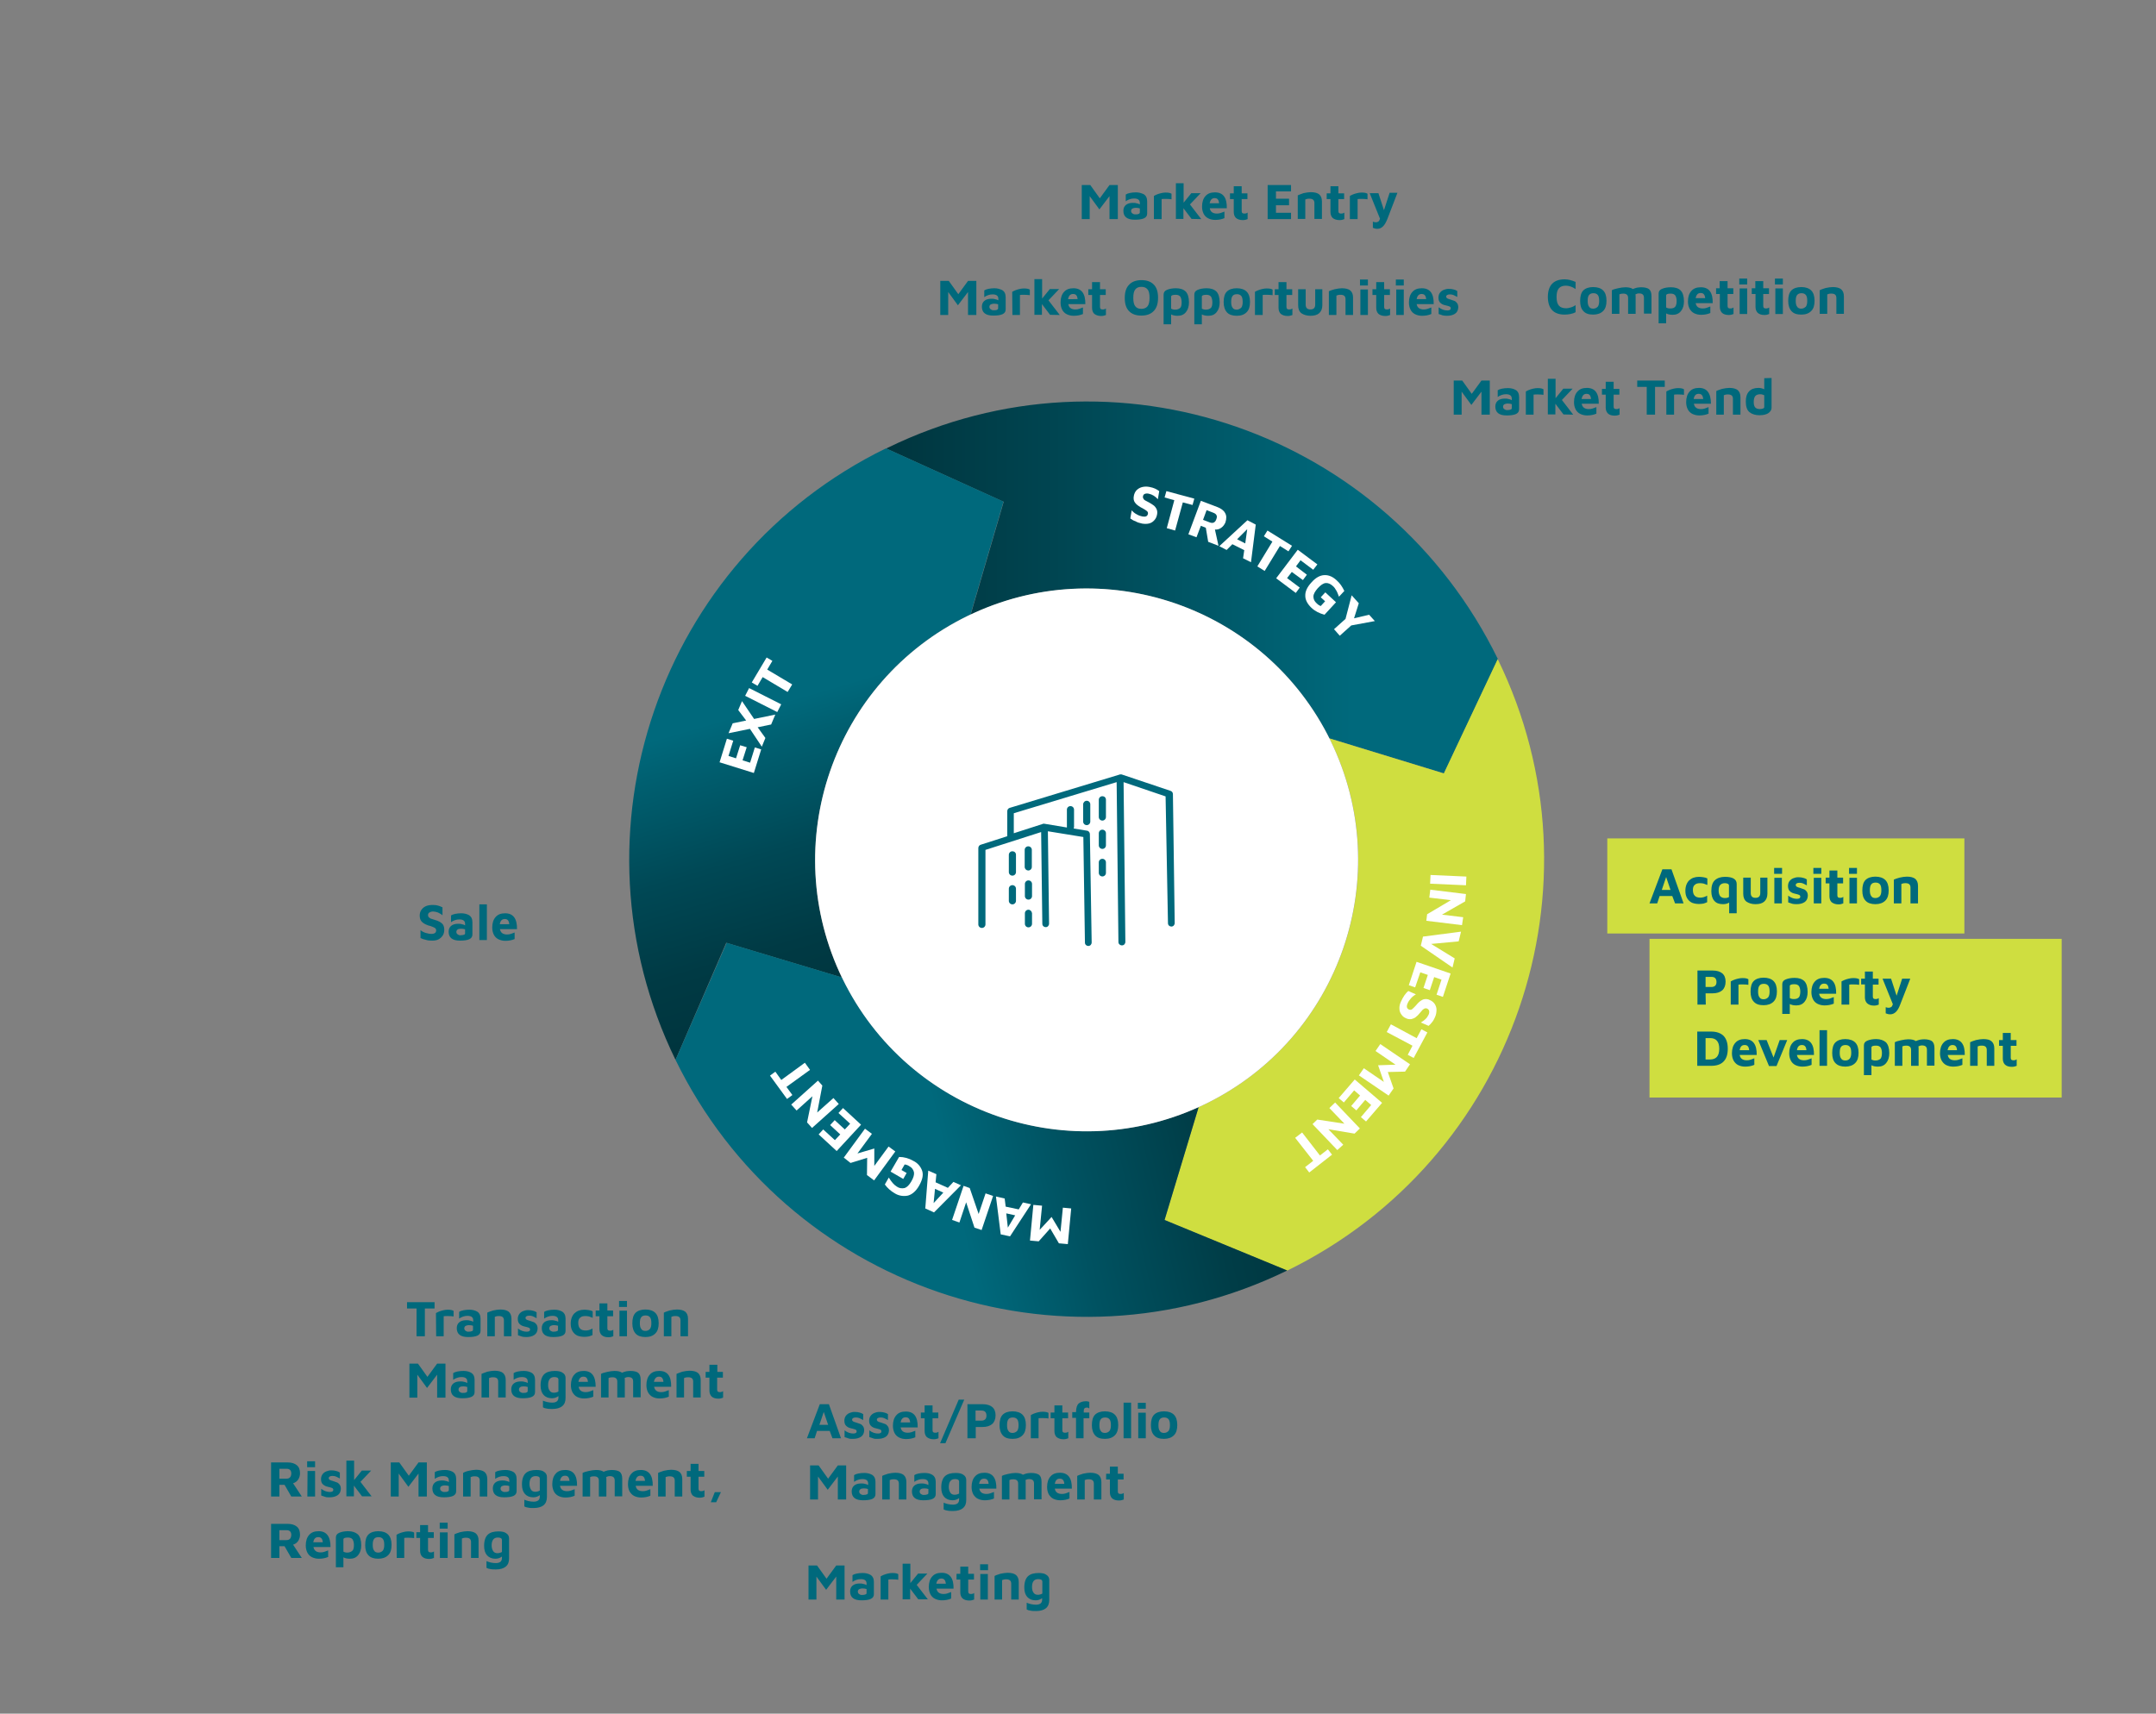 <?xml version="1.0" encoding="utf-8"?>
<!-- Generator: Adobe Illustrator 24.0.3, SVG Export Plug-In . SVG Version: 6.00 Build 0)  -->
<svg version="1.1" id="Ebene_1" xmlns="http://www.w3.org/2000/svg" xmlns:xlink="http://www.w3.org/1999/xlink" x="0px" y="0px"
	 viewBox="0 0 1088 865" style="enable-background:new 0 0 1088 865;" xml:space="preserve">
<rect x="0" y="0" width="1088" height="865" fill="#808080" stroke="none"/>
<style type="text/css">
	.st0{fill:url(#SVGID_1_);}
	.st1{fill:#CFDE40;}
	.st2{fill:url(#SVGID_2_);}
	.st3{fill:url(#SVGID_3_);}
	.st4{fill:#FFFFFF;}
	.st5{fill:#00697C;}
</style>
<linearGradient id="SVGID_1_" gradientUnits="userSpaceOnUse" x1="447.2" y1="433.53" x2="755.9" y2="433.53" gradientTransform="matrix(1 0 0 1 0 -137)">
	<stop  offset="0" style="stop-color:#00353E"/>
	<stop  offset="0.275" style="stop-color:#004551"/>
	<stop  offset="0.762" style="stop-color:#00697C"/>
</linearGradient>
<path class="st0" d="M448,226l-0.8,0.4l59.3,26.9L490,309.7l0.2,0.4c67.2-31.6,147.4-3.8,180.7,62.6l57.8,17.7l27.2-57.7
	C699.9,218.1,562.6,170.1,448,226z"/>
<path class="st1" d="M755.8,332.7L755.8,332.7L755.8,332.7l-27.2,57.7l-57.8-17.7c0.2,0.4,0.5,0.9,0.7,1.3
	c33.2,68,4.9,150-63.1,183.2c-1.2,0.6-2.4,1.1-3.6,1.7l-17.2,57l61.9,25.5C764.1,585.4,811.7,447.2,755.8,332.7z"/>
<g id="Ebene_1_2_">
	<g id="Ebene_1_1_">
		
			<linearGradient id="SVGID_2_" gradientUnits="userSpaceOnUse" x1="408.963" y1="378.935" x2="452.382" y2="231.991" gradientTransform="matrix(1 0 0 -1 0 729)">
			<stop  offset="0" style="stop-color:#00697C"/>
			<stop  offset="0.115" style="stop-color:#006071"/>
			<stop  offset="0.465" style="stop-color:#004855"/>
			<stop  offset="0.772" style="stop-color:#003A44"/>
			<stop  offset="1" style="stop-color:#00353E"/>
		</linearGradient>
		<path class="st2" d="M488.3,310.9c0.6-0.3,1.2-0.6,1.8-0.9l-0.2-0.4l16.5-56.4l-59.3-26.9c-114.5,56-162,194.2-106.2,308.7l0,0
			l25.6-59.1l58.3,17.5l0,0C392.3,425.5,420.6,343.9,488.3,310.9z"/>
		
			<linearGradient id="SVGID_3_" gradientUnits="userSpaceOnUse" x1="435.762" y1="150.37" x2="636.522" y2="197.786" gradientTransform="matrix(1 0 0 -1 0 729)">
			<stop  offset="0.188" style="stop-color:#00697C"/>
			<stop  offset="0.471" style="stop-color:#005261"/>
			<stop  offset="0.801" style="stop-color:#003D47"/>
			<stop  offset="1" style="stop-color:#00353E"/>
		</linearGradient>
		<path class="st3" d="M587.7,615.8l17.2-57c-67.3,30.5-147,2.1-179.6-64.7l0,0c-0.1-0.2-0.2-0.5-0.3-0.7l0,0l-58.3-17.5L340.9,535
			C396.8,649.6,535,697.2,649.6,641.3l0,0L587.7,615.8z"/>
		<path id="Pfad_124_1_" class="st4" d="M608.4,557.2c68-33.2,96.2-115.2,63.1-183.2s-115.2-96.2-183.2-63.1
			c-68,33.2-96.2,115.2-63.1,183.2l0,0C458.4,562.1,540.4,590.3,608.4,557.2"/>
		<g id="Gruppe_85_1_" transform="translate(916.094 493.763)">
			<path id="Pfad_135_1_" class="st4" d="M-176.1-51.3l-0.2,4.4l-18.1-0.8l0.2-4.4L-176.1-51.3z"/>
		</g>
		<g id="Gruppe_86_1_" transform="translate(909.782 501.286)">
			<path id="Pfad_136_1_" class="st4" d="M-172-34.3l-18-2.2l0.4-3.3l12-7.1l-10.9-1.3l0.5-4l18,2.2l-0.4,3.7l-11.7,6.7l10.7,1.3
				L-172-34.3z"/>
		</g>
		<g id="Gruppe_87_1_" transform="translate(904.094 524.171)">
			<path id="Pfad_137_1_" class="st4" d="M-171.1-35.8l-16-11l1.1-4.6l19.2-2.5L-168-49l-13.9,1.3l11.9,7.3L-171.1-35.8z"/>
		</g>
		<g id="Gruppe_88_1_" transform="translate(893.337 536.303)">
			<path id="Pfad_138_1_" class="st4" d="M-161.3-44.9l-3.9,11.8l-3.2-1.1l2.5-7.6l-3.7-1.3l-2.2,6.6l-3.2-1.1l2.2-6.6l-3.8-1.3
				l-2.6,7.6l-3.2-1.1l3.9-11.8L-161.3-44.9z"/>
		</g>
		<g id="Gruppe_89_1_" transform="translate(886.018 549.924)">
			<path id="Pfad_139_1_" class="st4" d="M-177.3-47.5c0.6-0.8,1.2-1.6,2-2.2l3.8,1.7c-0.9,0.5-1.8,1.2-2.5,2s-1.3,1.6-1.7,2.6
				c-0.7,1.6-0.4,2.6,0.8,3.1c0.5,0.2,1.1,0.1,1.5-0.2c0.7-0.6,1.4-1.3,2-2c0.4-0.4,0.6-0.7,0.7-0.8c0.8-0.9,1.7-1.6,2.8-2.1
				c1.2-0.4,2.4-0.3,3.5,0.3c0.9,0.4,1.7,1,2.3,1.8c0.6,0.9,1,1.9,1,3c0,1.3-0.2,2.7-0.8,3.9c-0.4,0.9-0.8,1.7-1.4,2.4
				c-0.5,0.7-1.1,1.3-1.8,1.9l-3.9-1.7c0.8-0.5,1.6-1,2.3-1.7c0.7-0.6,1.2-1.4,1.6-2.2c0.3-0.6,0.4-1.3,0.3-1.9
				c-0.1-0.5-0.5-1-1-1.2c-0.4-0.2-0.8-0.2-1.2-0.1c-0.4,0.2-0.8,0.4-1.1,0.7s-0.8,0.9-1.4,1.6c-0.6,0.8-1.3,1.5-2.1,2.1
				c-0.6,0.5-1.4,0.8-2.2,1c-0.9,0.1-1.8,0-2.6-0.4c-1-0.4-1.8-1-2.4-1.9c-0.6-0.8-1-1.8-1-2.9c-0.1-1.2,0.2-2.4,0.7-3.5
				C-178.5-45.5-178-46.5-177.3-47.5z"/>
		</g>
		<g id="Gruppe_90_1_" transform="translate(876.8 564.846)">
			<path id="Pfad_140_1_" class="st4" d="M-161.9-40.8l2.4-4.5l3,1.6l-6.9,12.9l-3-1.6l2.4-4.6l-13-6.9l2.1-3.9L-161.9-40.8z"/>
		</g>
		<g id="Gruppe_91_1_" transform="translate(857.647 573.518)">
			<path id="Pfad_141_1_" class="st4" d="M-156.9-20.5l-15-10.2l2.5-3.6l10.1,6.9l-2.9-8.4l8.8-0.3l-10.1-6.9l2.4-3.5l15,10.2
				l-2.5,3.7l-8.7,0.2l2.9,8.3L-156.9-20.5z"/>
		</g>
		<g id="Gruppe_92_1_" transform="translate(844.854 588.588)">
			<path id="Pfad_142_1_" class="st4" d="M-147.4-31.9l-8.1,9.4l-2.6-2.2l5.2-6.1l-3-2.6l-4.5,5.3l-2.6-2.2l4.5-5.3l-3-2.6l-5.2,6.1
				l-2.6-2.2l8.1-9.4L-147.4-31.9z"/>
		</g>
		<g id="Gruppe_93_1_" transform="translate(828.452 597.82)">
			<path id="Pfad_143_1_" class="st4" d="M-153.6-17.3l-12.5-13.1l2.4-2.3l13.7,2.1l-7.6-7.9l2.9-2.8l12.5,13.1l-2.7,2.6l-13.2-2.2
				l7.5,7.8L-153.6-17.3z"/>
		</g>
		<g id="Gruppe_94_1_" transform="translate(817.995 609.142)">
			<path id="Pfad_144_1_" class="st4" d="M-151.9-25.9l4-3.1l2.1,2.7l-11.5,9l-2.1-2.7l4.1-3.2l-9.1-11.6l3.5-2.7L-151.9-25.9z"/>
		</g>
		<g id="Gruppe_95_1_" transform="translate(671.966 614.393)">
			<path id="Pfad_145_1_" class="st4" d="M-152.2,11.8l1.7-18l4.4,0.4l-1.2,12.2l6-6.5l4.5,7.5l1.2-12.2l4.2,0.4l-1.7,18l-4.5-0.4
				l-4.4-7.5l-5.8,6.5L-152.2,11.8z"/>
		</g>
		<g id="Gruppe_96_1_" transform="translate(657.801 605.87)">
			<path id="Pfad_146_1_" class="st4" d="M-150.3,3.2l6.6,1.4l2.1-3.5l4.1,0.9l-10.6,16.2l-4.7-1l-2.4-19.1l4.4,1L-150.3,3.2z
				 M-150,6.6l0.8,7.2l3.7-6.2L-150,6.6z"/>
		</g>
		<g id="Gruppe_97_1_" transform="translate(634.957 596.682)">
			<path id="Pfad_147_1_" class="st4" d="M-154.5,19.1l5.8-17.2l3.1,1.1l4.5,13.1l3.5-10.4l3.8,1.3l-5.8,17.2l-3.6-1.2l-4.2-12.8
				l-3.4,10.2L-154.5,19.1z"/>
		</g>
		<g id="Gruppe_98_1_" transform="translate(622.638 584.693)">
			<path id="Pfad_148_1_" class="st4" d="M-150.5,12.1l6.2,2.8l2.8-3l3.8,1.7l-13.6,13.7l-4.4-2l1.5-19.1l4.1,1.8L-150.5,12.1z
				 M-150.8,15.4l-0.7,7.2l4.9-5.3L-150.8,15.4z"/>
		</g>
		<g id="Gruppe_99_1_" transform="translate(605.021 574.49)">
			<path id="Pfad_149_1_" class="st4" d="M-139.6,16.7c0.6,2.1,0,4.5-1.6,7.3s-3.5,4.4-5.6,5c-2.3,0.5-4.8,0.1-6.8-1.2
				c-1.9-1.1-3.6-2.6-4.9-4.4l2-3.5c0.6,1,1.3,2,2,2.8c0.6,0.7,1.3,1.3,2.1,1.8c1.1,0.8,2.5,1,3.9,0.7c1.2-0.4,2.3-1.5,3.4-3.4
				c1.1-1.9,1.5-3.4,1.3-4.6c-0.3-1.3-1.1-2.4-2.3-3c-0.7-0.5-1.5-0.8-2.4-0.9l-1.6,2.8l2.6,1.5l-1.7,3l-6.4-3.7l4.3-7.4
				c2.5,0,5,0.7,7.2,2C-142,12.5-140.3,14.4-139.6,16.7z"/>
		</g>
		<g id="Gruppe_100_1_" transform="translate(587.407 556.232)">
			<path id="Pfad_150_1_" class="st4" d="M-161.6,28.1l10.7-14.6l3.5,2.6l-7.3,9.9l8.5-2.5v8.8l7.2-9.8l3.4,2.5l-10.7,14.6l-3.6-2.7
				l0.1-8.7l-8.4,2.6L-161.6,28.1z"/>
		</g>
		<g id="Gruppe_101_1_" transform="translate(577.319 543.112)">
			<path id="Pfad_151_1_" class="st4" d="M-155.1,37.9l-9.1-8.4l2.3-2.5l5.9,5.4l2.7-2.9l-5.1-4.7l2.3-2.5l5.1,4.7l2.7-2.9l-5.9-5.4
				l2.3-2.5l9.1,8.4L-155.1,37.9z"/>
		</g>
		<g id="Gruppe_102_1_" transform="translate(566.982 526.359)">
			<path id="Pfad_152_1_" class="st4" d="M-167.7,31.2l13.5-12.1l2.2,2.5l-2.6,13.6l8.2-7.3l2.7,3L-157.2,43l-2.5-2.8L-157,27
				l-8,7.2L-167.7,31.2z"/>
		</g>
		<g id="Gruppe_103_1_" transform="translate(559.568 515.738)">
			<path id="Pfad_153_1_" class="st4" d="M-162.7,32.9l3,4.1l-2.7,2l-8.6-11.8l2.7-2l3,4.2l11.9-8.7l2.6,3.6L-162.7,32.9z"/>
		</g>
		<g id="Gruppe_104_1_" transform="translate(570.724 342.781)">
			<path id="Pfad_154_1_" class="st4" d="M-207.6,42l3.7-11.9l3.2,1l-2.4,7.7l3.8,1.2l2.1-6.6l3.3,1L-196,41l3.8,1.2l2.4-7.7l3.2,1
				l-3.7,11.9L-207.6,42z"/>
		</g>
		<g id="Gruppe_105_1_" transform="translate(578.746 325.406)">
			<path id="Pfad_155_1_" class="st4" d="M-189.6,40.3l-6.8,1.4l3.9,5.4l-1.8,4.4l-6-9l-10.8,2.2l2.1-5l6.8-1.4l-4-5.3l1.9-4.5
				l6.1,9l10.7-2.2L-189.6,40.3z"/>
		</g>
		<g id="Gruppe_106_1_" transform="translate(591.43 319.624)">
			<path id="Pfad_156_1_" class="st4" d="M-215.4,31.6l2-3.9l16.2,8.2l-2,3.9L-215.4,31.6z"/>
		</g>
		<g id="Gruppe_107_1_" transform="translate(596.368 306.184)">
			<path id="Pfad_157_1_" class="st4" d="M-211.5,35.6l-2.6,4.4l-2.9-1.7l7.5-12.6l2.9,1.7l-2.6,4.4l12.6,7.5l-2.3,3.8L-211.5,35.6z
				"/>
		</g>
		<g>
			<path class="st5" d="M591.9,400.8c0-0.7-0.5-1.4-1.2-1.6l-24.7-8.3c-0.1,0-0.1,0-0.2,0h-0.1c-0.1,0-0.2,0-0.3,0c0,0,0,0-0.1,0
				s-0.2,0-0.4,0.1l0,0l-55.4,16.8c-0.7,0.2-1.2,0.9-1.2,1.7v12.6l-13.4,4.3c-0.7,0.2-1.2,0.9-1.2,1.7v38.5c0,1,0.8,1.8,1.8,1.8
				s1.8-0.8,1.8-1.8V429l28.1-9l0.6,46.3c0,1,0.8,1.7,1.7,1.7l0,0c1,0,1.7-0.8,1.7-1.8l-0.6-46.6l17.9,2.9l0.8,53.3
				c0,1,0.8,1.7,1.7,1.7l0,0c1,0,1.7-0.8,1.7-1.8L550,421c0-0.8-0.6-1.6-1.5-1.7l-6.7-1.1c0.1-0.2,0.2-0.5,0.2-0.8v-8.7
				c0-1-0.8-1.8-1.8-1.8s-1.8,0.8-1.8,1.8v8.7c0,0.1,0,0.2,0,0.3l-11.4-1.9c-0.1,0-0.3,0-0.4,0c0,0,0,0-0.1,0s-0.2,0-0.3,0.1l0,0
				l-14.6,4.7v-10.1l51.9-15.7l0.9,80.7c0,1,0.8,1.7,1.8,1.7l0,0c1,0,1.7-0.8,1.7-1.8l-0.9-80.6l21.2,7.2l1.2,64
				c0,1,0.8,1.7,1.7,1.7l0,0c1,0,1.7-0.8,1.7-1.8L591.9,400.8z"/>
			<path class="st5" d="M518.9,439.4c1,0,1.8-0.8,1.8-1.8V429c0-1-0.8-1.8-1.8-1.8s-1.8,0.8-1.8,1.8v8.7
				C517.2,438.7,518,439.4,518.9,439.4z"/>
			<path class="st5" d="M510.9,429.7c-1,0-1.8,0.8-1.8,1.8v8.7c0,1,0.8,1.8,1.8,1.8s1.8-0.8,1.8-1.8v-8.7
				C512.7,430.4,511.9,429.7,510.9,429.7z"/>
			<path class="st5" d="M517.2,452.3c0,1,0.8,1.8,1.8,1.8s1.8-0.8,1.8-1.8v-6.1c0-1-0.8-1.8-1.8-1.8s-1.8,0.8-1.8,1.8V452.3z"/>
			<path class="st5" d="M510.9,446.8c-1,0-1.8,0.8-1.8,1.8v6.1c0,1,0.8,1.8,1.8,1.8s1.8-0.8,1.8-1.8v-6.1
				C512.7,447.6,511.9,446.8,510.9,446.8z"/>
			<path class="st5" d="M556.3,401.9c-1,0-1.8,0.8-1.8,1.8v8.7c0,1,0.8,1.8,1.8,1.8s1.8-0.8,1.8-1.8v-8.7
				C558.1,402.6,557.3,401.9,556.3,401.9z"/>
			<path class="st5" d="M546.6,406v8.7c0,1,0.8,1.8,1.8,1.8s1.8-0.8,1.8-1.8V406c0-1-0.8-1.8-1.8-1.8S546.6,405.1,546.6,406z"/>
			<path class="st5" d="M556.3,418.8c-1,0-1.8,0.8-1.8,1.8v6.1c0,1,0.8,1.8,1.8,1.8s1.8-0.8,1.8-1.8v-6.1
				C558.1,419.6,557.3,418.8,556.3,418.8z"/>
			<path class="st5" d="M556.3,433.5c-1,0-1.8,0.8-1.8,1.8v5.3c0,1,0.8,1.8,1.8,1.8s1.8-0.8,1.8-1.8v-5.3
				C558.1,434.3,557.3,433.5,556.3,433.5z"/>
			<path class="st5" d="M519,459.2c-1,0-1.8,0.8-1.8,1.8v5.3c0,1,0.8,1.8,1.8,1.8s1.8-0.8,1.8-1.8V461
				C520.7,460,519.9,459.2,519,459.2z"/>
		</g>
	</g>
	<polygon class="st4" points="693.8,313.5 690.9,310.3 683.3,312.1 685.7,304.5 682.1,300.5 679,312.4 673.2,317.6 676.1,320.9 
		681.9,315.7 	"/>
	<path class="st4" d="M661.8,306.8c1.8,1.7,4,2.8,6.6,3.5l5.8-6.3l-5.4-5l-2.3,2.5l2.2,2l-2.2,2.4c-0.6-0.2-1.3-0.6-2.1-1.4
		c-1.1-1-1.6-2.1-1.6-3.4c0-1.2,0.8-2.6,2.2-4.2c1.5-1.6,2.8-2.5,4-2.6s2.4,0.4,3.6,1.5c0.7,0.6,1.2,1.3,1.7,2.2
		c0.5,0.8,0.9,1.9,1.4,3.2l2.7-2.9c-1-2.1-2.2-3.9-3.8-5.3c-2-1.9-4.1-2.8-6.3-2.7c-2.2,0.1-4.4,1.3-6.5,3.7
		c-2.2,2.4-3.2,4.6-3.1,6.8C658.7,302.8,659.8,304.9,661.8,306.8"/>
	<polygon class="st4" points="644,291.9 653.9,299.3 655.9,296.6 649.5,291.8 651.9,288.7 657.5,292.8 659.5,290.1 654,285.9 
		656.3,282.8 662.7,287.6 664.8,284.9 654.9,277.5 	"/>
	<polygon class="st4" points="634.5,285.9 638.2,288.2 645.9,275.6 650.2,278.3 652,275.5 639.6,267.8 637.8,270.7 642.1,273.4 	"/>
	<path class="st4" d="M629.5,262.6l-14.2,13.1l3.7,1.9l2.9-2.9l6,3l-0.6,4.1l4,2l2.4-19L629.5,262.6z M628.4,274.3l-4.1-2.1l5.1-5.1
		L628.4,274.3z"/>
	<path class="st4" d="M618.2,258.9c-0.7-1.3-2.1-2.3-4-3l-8.2-3.1l-6.3,16.9l4.1,1.5l2.2-5.8l2.5,1l1.2,7.1l5.2,2l-1.8-8.2
		c1.2,0.1,2.3-0.2,3.2-0.9c1-0.7,1.6-1.6,2.1-2.7C619,261.8,619,260.2,618.2,258.9z M613.8,262.1c-0.6,1.7-1.7,2.2-3.3,1.6l-3.4-1.3
		l1.8-4.9l3.6,1.4c0.7,0.3,1.2,0.7,1.4,1.2C614.2,260.6,614.1,261.3,613.8,262.1z"/>
	<polygon class="st4" points="588.8,266.6 593,267.8 596.9,253.6 601.8,254.9 602.7,251.7 588.6,247.9 587.7,251.1 592.6,252.5 	"/>
	<path class="st4" d="M576.4,264.3c1.3,0.2,2.5,0.2,3.6-0.1c1.1-0.3,1.9-0.9,2.6-1.7s1.1-1.7,1.3-2.8c0.2-1,0.1-1.9-0.2-2.6
		s-0.8-1.4-1.4-1.9c-0.6-0.5-1.5-1-2.5-1.6c-0.9-0.5-1.5-0.8-1.9-1s-0.7-0.5-0.9-0.9c-0.2-0.3-0.3-0.7-0.2-1.2
		c0.1-0.6,0.4-1,0.9-1.2s1.2-0.3,2-0.1c0.9,0.2,1.7,0.5,2.5,1s1.5,1.1,2.1,1.8l0.7-4.1c-0.8-0.6-1.5-1-2.2-1.3s-1.6-0.6-2.7-0.8
		c-1.5-0.3-2.8-0.2-3.9,0.1c-1.1,0.3-2,0.9-2.7,1.6c-0.7,0.8-1.1,1.7-1.3,2.7c-0.3,1.4-0.1,2.6,0.5,3.4c0.6,0.9,1.5,1.6,2.7,2.3
		c0.1,0.1,0.4,0.3,0.9,0.5c1.1,0.6,1.9,1.1,2.4,1.5s0.7,0.9,0.6,1.4c-0.2,1.3-1.2,1.7-2.8,1.4c-1-0.2-1.9-0.5-2.9-1.1
		c-1-0.5-1.8-1.2-2.5-2l-0.7,4.1c0.8,0.6,1.6,1.1,2.6,1.4C573.9,263.7,575.1,264,576.4,264.3"/>
	<rect x="811.1" y="423.2" class="st1" width="180.2" height="48"/>
	<rect x="832.4" y="473.9" class="st1" width="208" height="80.1"/>
</g>
<g id="Ebene_2_2_">
	<path class="st5" d="M918.3,146.5v11.9h3.8v-9.8c0.2-0.1,0.5-0.2,0.9-0.3s0.8-0.1,1.2-0.1c1.7,0,2.5,0.7,2.5,2.2v8h3.8v-8.8
		c0-1.7-0.5-2.8-1.4-3.6c-0.9-0.7-2.3-1.1-4.2-1.1c-1.1,0-2.3,0.2-3.7,0.5C920,145.8,919,146.1,918.3,146.5 M909,155.8
		c-1,0-1.7-0.3-2.1-1c-0.5-0.6-0.7-1.6-0.7-2.9c0-1.4,0.2-2.4,0.7-3s1.2-0.9,2.2-0.9s1.7,0.3,2.2,0.9c0.5,0.6,0.7,1.6,0.7,3
		c0,1.3-0.2,2.2-0.7,2.9C910.6,155.4,909.9,155.8,909,155.8 M909,158.8c2.2,0,3.8-0.6,5-1.8s1.7-2.9,1.7-5.2c0-2.4-0.6-4.1-1.7-5.2
		c-1.1-1.1-2.8-1.7-5-1.7s-3.9,0.6-5,1.7c-1.1,1.1-1.6,2.9-1.6,5.3c0,2.3,0.6,4,1.7,5.2S906.8,158.8,909,158.8 M895.8,158.5h3.9
		v-12.9h-3.8v12.9H895.8z M895.7,143.6h4v-3h-4V143.6z M890.4,159c0.9,0,1.7-0.2,2.4-0.5v-3.3c-0.2,0.2-0.5,0.3-0.8,0.4
		c-0.3,0.1-0.6,0.1-0.9,0.1c-0.4,0-0.8-0.1-1-0.3s-0.3-0.5-0.3-1v-6h2.9v-2.9h-2.9v-3.6h-4v3.6H884v2.9h1.9v6.5c0,1.3,0.4,2.3,1.1,3
		C887.8,158.6,888.9,159,890.4,159 M877.8,158.5h3.9v-12.9h-3.8v12.9H877.8z M877.7,143.6h4v-3h-4V143.6z M872.4,159
		c0.9,0,1.7-0.2,2.4-0.5v-3.3c-0.2,0.2-0.5,0.3-0.8,0.4c-0.3,0.1-0.6,0.1-0.9,0.1c-0.4,0-0.8-0.1-1-0.3s-0.3-0.5-0.3-1v-6h2.9v-2.9
		h-2.9v-3.6h-4v3.6H866v2.9h1.9v6.5c0,1.3,0.4,2.3,1.1,3C869.7,158.6,870.9,159,872.4,159 M858.2,147.9c0.7,0,1.3,0.2,1.6,0.6
		c0.4,0.4,0.6,1.1,0.7,2h-4.8C856,148.8,856.8,147.9,858.2,147.9 M858.3,145c-2.1,0-3.7,0.6-4.8,1.9c-1.1,1.2-1.7,3-1.7,5.3
		c0,1.4,0.3,2.6,0.8,3.6c0.6,1,1.3,1.8,2.3,2.3s2.2,0.8,3.5,0.8c1.8,0,3.3-0.3,4.7-0.9v-3.3c-0.7,0.3-1.3,0.5-1.9,0.7
		c-0.6,0.2-1.2,0.3-1.9,0.3c-2.1,0-3.3-0.9-3.6-2.7h8.6C864.4,147.6,862.4,145,858.3,145 M842.9,155.7c-0.4,0-0.7,0-1.1-0.1
		c-0.4-0.1-0.7-0.2-1-0.4v-6.1c0-0.6,0.8-0.9,2.3-0.9c1.1,0,1.8,0.3,2.3,0.9c0.4,0.6,0.7,1.6,0.7,2.8c0,1.4-0.3,2.4-0.7,2.9
		C844.8,155.5,844,155.7,842.9,155.7 M843.2,145c-1.8,0-3.3,0.3-4.5,0.8s-1.7,1.3-1.7,2.4v15h3.8v-5c0.9,0.5,2,0.7,3.3,0.7
		c1.8,0,3.2-0.6,4.2-1.9c1-1.2,1.5-2.9,1.5-4.9c0-2.5-0.6-4.4-1.7-5.5C847,145.5,845.3,145,843.2,145 M828.2,145
		c-0.7,0-1.4,0.1-2.1,0.2c-0.7,0.2-1.5,0.4-2.1,0.7c-0.8-0.6-2.1-0.9-3.8-0.9c-1.1,0-2.3,0.2-3.7,0.5s-2.4,0.6-3.1,1v11.9h3.8v-9.8
		c0.6-0.3,1.2-0.4,1.9-0.4c1.7,0,2.5,0.7,2.5,2.2v8h3.8v-8.8c0-0.2,0-0.6-0.1-1c0.5-0.3,1.1-0.5,1.8-0.5c1.7,0,2.5,0.7,2.5,2.2v8
		h3.8v-8.8c0-1.7-0.4-2.9-1.3-3.6C831.4,145.4,830.1,145,828.2,145 M804,155.8c-1,0-1.7-0.3-2.1-1c-0.5-0.6-0.7-1.6-0.7-2.9
		c0-1.4,0.2-2.4,0.7-3s1.2-0.9,2.2-0.9s1.7,0.3,2.2,0.9c0.5,0.6,0.7,1.6,0.7,3c0,1.3-0.2,2.2-0.7,2.9
		C805.7,155.4,805,155.8,804,155.8 M804,158.8c2.1,0,3.8-0.6,5-1.8s1.7-2.9,1.7-5.2c0-2.4-0.6-4.1-1.7-5.2c-1.1-1.1-2.8-1.7-5-1.7
		s-3.9,0.6-5,1.7c-1.1,1.1-1.6,2.9-1.6,5.3c0,2.3,0.5,4,1.7,5.2C800.2,158.3,801.8,158.8,804,158.8 M789.6,158.8
		c0.9,0,1.9-0.1,2.9-0.3s1.9-0.5,2.6-0.9V154c-0.8,0.6-1.7,1-2.5,1.2c-0.8,0.3-1.6,0.4-2.2,0.4c-1.7,0-2.9-0.4-3.7-1.3
		c-0.8-0.9-1.2-2.3-1.2-4.4c0-2.1,0.4-3.5,1.2-4.4s2-1.3,3.5-1.3c1.6,0,3.3,0.6,4.9,1.7v-3.6c-1.9-0.8-3.7-1.3-5.5-1.3
		c-5.6,0-8.5,3-8.5,9C781.2,155.8,784,158.8,789.6,158.8"/>
	<path class="st5" d="M890.3,205.5c0,0.3-0.2,0.6-0.6,0.7s-0.9,0.3-1.5,0.3c-1.2,0-2-0.3-2.5-0.9c-0.5-0.6-0.7-1.5-0.7-2.7
		c0-1.4,0.3-2.4,0.8-3s1.4-0.9,2.5-0.9c0.7,0,1.3,0.2,2,0.5V205.5z M890.3,190.9v5.6c-0.8-0.4-1.7-0.7-3-0.7c-2,0-3.6,0.6-4.7,1.8
		c-1.1,1.2-1.6,2.9-1.6,5c0,2.6,0.6,4.4,1.8,5.4s2.9,1.6,5.1,1.6c1,0,2-0.1,3-0.4s1.7-0.7,2.2-1.3c0.6-0.6,0.9-1.3,0.9-2.1v-15
		L890.3,190.9L890.3,190.9z M866.1,197.4v11.9h3.8v-9.8c0.2-0.1,0.5-0.2,0.9-0.3s0.8-0.1,1.2-0.1c1.7,0,2.5,0.7,2.5,2.2v8h3.8v-8.8
		c0-1.7-0.5-2.8-1.4-3.6c-0.9-0.7-2.3-1.1-4.2-1.1c-1.1,0-2.3,0.2-3.7,0.5C867.8,196.7,866.8,197,866.1,197.4 M857.2,198.8
		c0.7,0,1.3,0.2,1.6,0.6c0.4,0.4,0.6,1.1,0.7,2h-4.8C855,199.6,855.8,198.8,857.2,198.8 M857.4,195.8c-2.1,0-3.7,0.6-4.8,1.9
		c-1.1,1.2-1.7,3-1.7,5.3c0,1.4,0.3,2.6,0.8,3.6s1.3,1.8,2.3,2.3s2.2,0.8,3.5,0.8c1.8,0,3.3-0.3,4.7-0.9v-3.3
		c-0.7,0.3-1.3,0.5-1.9,0.7c-0.6,0.2-1.2,0.3-1.9,0.3c-2.1,0-3.3-0.9-3.6-2.7h8.6C863.4,198.5,861.4,195.8,857.4,195.8 M841,209.3
		h3.8v-10.1c0.5-0.1,1.2-0.1,2-0.1c1.3,0,2.3,0.1,3,0.2v-2.8c-0.6-0.4-1.5-0.6-3-0.6c-0.7,0-1.5,0.1-2.3,0.3s-1.5,0.4-2.2,0.7
		c-0.6,0.3-1.1,0.5-1.4,0.7v11.7H841z M831,209.3h4.2v-14h4.9v-3.2h-13.9v3.2h4.8V209.3z M814.9,209.8c0.9,0,1.7-0.2,2.4-0.5V206
		c-0.2,0.2-0.5,0.3-0.8,0.4c-0.3,0.1-0.6,0.1-0.9,0.1c-0.4,0-0.8-0.1-1-0.3s-0.3-0.5-0.3-1v-6h2.9v-2.9h-2.9v-3.6h-4v3.6h-1.9v2.9
		h1.9v6.5c0,1.3,0.4,2.3,1.1,3C812.2,209.5,813.4,209.8,814.9,209.8 M800.6,198.8c0.7,0,1.3,0.2,1.6,0.6c0.4,0.4,0.6,1.1,0.7,2h-4.8
		C798.5,199.6,799.3,198.8,800.6,198.8 M800.8,195.8c-2.1,0-3.7,0.6-4.8,1.9c-1.1,1.2-1.7,3-1.7,5.3c0,1.4,0.3,2.6,0.8,3.6
		s1.3,1.8,2.3,2.3s2.2,0.8,3.5,0.8c1.8,0,3.3-0.3,4.7-0.9v-3.3c-0.7,0.3-1.3,0.5-1.9,0.7c-0.6,0.2-1.2,0.3-1.9,0.3
		c-2.1,0-3.3-0.9-3.6-2.7h8.6C806.9,198.5,804.9,195.8,800.8,195.8 M793.9,209.3l-5.7-7.4l5.4-5.7h-4.7L785,201v-9.8h-3.9v18h3.8
		v-5.4l4.1,5.4L793.9,209.3L793.9,209.3z M770.1,209.3h3.8v-10.1c0.5-0.1,1.2-0.1,2-0.1c1.3,0,2.3,0.1,3,0.2v-2.8
		c-0.6-0.4-1.5-0.6-3-0.6c-0.7,0-1.5,0.1-2.3,0.3s-1.5,0.4-2.2,0.7c-0.6,0.3-1.1,0.5-1.4,0.7v11.7H770.1z M760.5,207
		c-0.6,0-1-0.2-1.4-0.5s-0.6-0.7-0.6-1.2s0.2-0.9,0.6-1.2c0.4-0.2,1-0.4,1.8-0.4c0.7,0,1.4,0.1,2,0.3v2c0,0.4-0.2,0.6-0.5,0.7
		C762,206.9,761.4,207,760.5,207 M761,195.9c-1.1,0-2.1,0.1-3.1,0.3s-1.7,0.5-2.1,0.8v3.4c0.5-0.4,1.1-0.7,1.9-1
		c0.8-0.3,1.5-0.4,2.3-0.4c1.9,0,2.9,0.7,2.9,2.2v0.8c-0.5-0.3-1-0.5-1.7-0.6c-0.6-0.2-1.3-0.2-1.9-0.2c-1.5,0-2.7,0.4-3.5,1.1
		c-0.8,0.7-1.2,1.7-1.2,2.9c0,3,1.9,4.5,5.7,4.5c2,0,3.6-0.2,4.7-0.7c1.1-0.5,1.6-1.3,1.6-2.4v-6.2c0-1.7-0.6-2.9-1.8-3.6
		C763.7,196.2,762.4,195.9,761,195.9 M747.6,192.1l-4.9,6.7l-4.8-6.7h-4.3v17.2h4v-11.6l4.9,6.7l5.1-6.7v11.6h4.2v-17.2H747.6z"/>
	<path class="st5" d="M701.2,97.5l-2.8,8.6l-2.8-8.6h-4.4l5.2,12.9c-0.2,0.7-0.5,1.2-0.8,1.4c-0.4,0.3-0.8,0.4-1.3,0.4
		s-1-0.1-1.5-0.3v3.1c0.7,0.3,1.4,0.5,2.3,0.5c2.1,0,3.7-1.6,5-4.9l5.1-13.3h-4V97.5z M681.3,110.6h3.8v-10.1c0.5-0.1,1.2-0.1,2-0.1
		c1.3,0,2.3,0.1,3,0.2v-2.8c-0.6-0.4-1.5-0.6-3-0.6c-0.7,0-1.5,0.1-2.3,0.3c-0.8,0.2-1.5,0.4-2.2,0.7c-0.6,0.3-1.1,0.5-1.4,0.7v11.7
		H681.3z M676,111.1c0.9,0,1.7-0.2,2.4-0.5v-3.3c-0.2,0.2-0.5,0.3-0.8,0.4s-0.6,0.1-0.9,0.1c-0.4,0-0.8-0.1-1-0.3
		c-0.2-0.2-0.3-0.5-0.3-1v-6h2.9v-2.9h-2.9V94h-4v3.6h-1.9v2.9h1.9v6.5c0,1.3,0.4,2.3,1.1,3C673.3,110.7,674.5,111.1,676,111.1
		 M654.9,98.6v11.9h3.8v-9.8c0.2-0.1,0.5-0.2,0.9-0.3c0.4-0.1,0.8-0.1,1.2-0.1c1.7,0,2.5,0.7,2.5,2.2v8h3.8v-8.8
		c0-1.7-0.5-2.8-1.4-3.6c-0.9-0.7-2.3-1.1-4.2-1.1c-1.1,0-2.3,0.2-3.7,0.5C656.6,97.9,655.6,98.3,654.9,98.6 M639.7,110.6h11.8v-3.2
		h-7.6v-3.8h6.6v-3.3h-6.6v-3.7h7.6v-3.2h-11.8V110.6z M627.2,111.1c0.9,0,1.7-0.2,2.4-0.5v-3.3c-0.2,0.2-0.5,0.3-0.8,0.4
		s-0.6,0.1-0.9,0.1c-0.4,0-0.8-0.1-1-0.3c-0.2-0.2-0.3-0.5-0.3-1v-6h2.9v-2.9h-2.9V94h-4v3.6h-1.9v2.9h1.9v6.5c0,1.3,0.4,2.3,1.1,3
		C624.5,110.7,625.7,111.1,627.2,111.1 M612.9,100c0.7,0,1.3,0.2,1.6,0.6c0.4,0.4,0.6,1.1,0.7,2h-4.8
		C610.8,100.9,611.6,100,612.9,100 M613.1,97.1c-2.1,0-3.7,0.6-4.8,1.9c-1.1,1.2-1.7,3-1.7,5.3c0,1.4,0.3,2.6,0.8,3.6
		s1.3,1.8,2.3,2.3s2.2,0.8,3.5,0.8c1.8,0,3.3-0.3,4.7-0.9v-3.3c-0.7,0.3-1.3,0.5-1.9,0.7c-0.6,0.2-1.2,0.3-1.9,0.3
		c-2.1,0-3.3-0.9-3.6-2.7h8.6C619.2,99.7,617.2,97.1,613.1,97.1 M606.2,110.6l-5.7-7.4l5.4-5.7h-4.7l-3.9,4.8v-9.8h-3.9v18h3.8v-5.4
		l4.1,5.4L606.2,110.6L606.2,110.6z M582.4,110.6h3.8v-10.1c0.5-0.1,1.2-0.1,2-0.1c1.3,0,2.3,0.1,3,0.2v-2.8c-0.6-0.4-1.5-0.6-3-0.6
		c-0.7,0-1.5,0.1-2.3,0.3c-0.8,0.2-1.5,0.4-2.2,0.7c-0.6,0.3-1.1,0.5-1.4,0.7v11.7H582.4z M572.8,108.2c-0.6,0-1-0.2-1.4-0.5
		s-0.6-0.7-0.6-1.2s0.2-0.9,0.6-1.2c0.4-0.2,1-0.4,1.8-0.4c0.7,0,1.4,0.1,2,0.3v2c0,0.4-0.2,0.6-0.5,0.7
		C574.3,108.2,573.7,108.2,572.8,108.2 M573.3,97.1c-1.1,0-2.1,0.1-3.1,0.3c-1,0.2-1.7,0.5-2.1,0.8v3.4c0.5-0.4,1.1-0.7,1.9-1
		c0.8-0.3,1.5-0.4,2.3-0.4c1.9,0,2.9,0.7,2.9,2.2v0.8c-0.5-0.3-1-0.5-1.7-0.6c-0.6-0.2-1.3-0.2-1.9-0.2c-1.5,0-2.7,0.4-3.5,1.1
		s-1.2,1.7-1.2,2.9c0,3,1.9,4.5,5.7,4.5c2,0,3.6-0.2,4.7-0.7c1.1-0.5,1.6-1.3,1.6-2.4v-6.2c0-1.7-0.6-2.9-1.8-3.6
		C576,97.5,574.7,97.1,573.3,97.1 M559.9,93.4l-4.9,6.7l-4.8-6.7h-4.3v17.2h4V99l4.9,6.7l5.1-6.7v11.6h4.2V93.4H559.9z"/>
	<path class="st5" d="M730.1,159.4c1.7,0,3-0.3,4.1-1s1.6-1.8,1.7-3.2c0-0.9-0.2-1.7-0.6-2.2c-0.4-0.5-0.8-0.9-1.3-1.1
		c-0.5-0.2-1.2-0.4-2-0.7c-0.8-0.2-1.3-0.4-1.7-0.6c-0.3-0.2-0.5-0.5-0.5-0.9s0.2-0.6,0.5-0.8s0.8-0.3,1.4-0.3
		c0.6,0,1.2,0.1,1.7,0.3s1.2,0.6,2,1v-3c-0.6-0.4-1.3-0.7-1.9-0.8c-0.6-0.2-1.5-0.3-2.5-0.3c-0.8,0-1.7,0.2-2.4,0.5
		c-0.8,0.3-1.4,0.8-1.9,1.4s-0.8,1.5-0.8,2.5c0,1.2,0.3,2.1,1,2.7c0.6,0.6,1.5,1,2.5,1.2c0.9,0.2,1.6,0.4,2.1,0.6
		c0.4,0.2,0.6,0.5,0.6,0.9c0,0.3-0.1,0.6-0.4,0.8c-0.3,0.2-0.7,0.3-1.3,0.3c-1.5,0-3-0.5-4.4-1.6v3.4c0.8,0.3,1.4,0.5,2.1,0.7
		C728.6,159.3,729.3,159.4,730.1,159.4 M717.4,148.4c0.7,0,1.3,0.2,1.6,0.6c0.4,0.4,0.6,1.1,0.7,2h-4.8
		C715.2,149.3,716,148.4,717.4,148.4 M717.5,145.5c-2.1,0-3.7,0.6-4.8,1.9c-1.1,1.2-1.7,3-1.7,5.3c0,1.4,0.3,2.6,0.8,3.6
		s1.3,1.8,2.3,2.3s2.2,0.8,3.5,0.8c1.8,0,3.3-0.3,4.7-0.9v-3.3c-0.7,0.3-1.3,0.5-1.9,0.7c-0.6,0.2-1.2,0.3-1.9,0.3
		c-2.1,0-3.3-0.9-3.6-2.7h8.6C723.6,148.1,721.6,145.5,717.5,145.5 M704.5,159h3.9v-12.9h-3.8V159H704.5z M704.4,144.1h4v-3h-4
		V144.1z M699.1,159.5c0.9,0,1.7-0.2,2.4-0.5v-3.3c-0.2,0.2-0.5,0.3-0.8,0.4c-0.3,0.1-0.6,0.1-0.9,0.1c-0.4,0-0.8-0.1-1-0.3
		s-0.3-0.5-0.3-1v-6h2.9V146h-2.9v-3.6h-4v3.6h-1.9v2.9h1.9v6.5c0,1.3,0.4,2.3,1.1,3C696.4,159.1,697.6,159.5,699.1,159.5
		 M686.4,159h3.9v-12.9h-3.8V159H686.4z M686.3,144.1h4v-3h-4V144.1z M670.6,147v12h3.8v-9.8c0.2-0.1,0.5-0.2,0.9-0.3
		s0.8-0.1,1.2-0.1c1.7,0,2.5,0.7,2.5,2.2v8h3.8v-8.8c0-1.7-0.5-2.8-1.4-3.6c-0.9-0.7-2.3-1.1-4.2-1.1c-1.1,0-2.3,0.2-3.7,0.5
		C672.3,146.3,671.3,146.7,670.6,147 M661.3,159.4c1.9,0,3.4-0.4,4.4-1.3c1-0.9,1.6-2.2,1.6-4V146h-3.6v7.8c0,0.8-0.2,1.4-0.6,1.8
		c-0.4,0.4-1,0.6-1.8,0.6s-1.4-0.2-1.8-0.6c-0.4-0.4-0.6-1-0.6-1.8V146h-3.8v8.1c0,1.8,0.5,3.1,1.6,4
		C657.9,158.9,659.4,159.4,661.3,159.4 M649.8,159.5c0.9,0,1.7-0.2,2.4-0.5v-3.3c-0.2,0.2-0.5,0.3-0.8,0.4c-0.3,0.1-0.6,0.1-0.9,0.1
		c-0.4,0-0.8-0.1-1-0.3s-0.3-0.5-0.3-1v-6h2.9V146h-2.9v-3.6h-4v3.6h-1.9v2.9h1.9v6.5c0,1.3,0.4,2.3,1.1,3
		C647.2,159.1,648.3,159.5,649.8,159.5 M633.4,159h3.8v-10.1c0.5-0.1,1.2-0.1,2-0.1c1.3,0,2.3,0.1,3,0.2v-2.8
		c-0.6-0.4-1.5-0.6-3-0.6c-0.7,0-1.5,0.1-2.3,0.3s-1.5,0.4-2.2,0.7s-1.1,0.5-1.4,0.7V159H633.4z M624.1,156.3c-1,0-1.7-0.3-2.1-1
		c-0.5-0.6-0.7-1.6-0.7-2.9c0-1.4,0.2-2.4,0.7-3c0.4-0.6,1.2-0.9,2.2-0.9s1.7,0.3,2.2,0.9c0.5,0.6,0.7,1.6,0.7,3
		c0,1.3-0.2,2.2-0.7,2.9C625.7,155.9,625,156.3,624.1,156.3 M624.1,159.4c2.2,0,3.8-0.6,5-1.8s1.7-2.9,1.7-5.2
		c0-2.4-0.6-4.1-1.7-5.2c-1.1-1.1-2.8-1.7-5-1.7s-3.9,0.6-5,1.7c-1.1,1.1-1.6,2.9-1.6,5.3c0,2.3,0.6,4,1.7,5.2
		C620.2,158.8,621.9,159.4,624.1,159.4 M608.6,156.3c-0.4,0-0.7,0-1.1-0.1c-0.4-0.1-0.7-0.2-1-0.4v-6.1c0-0.6,0.8-0.9,2.3-0.9
		c1.1,0,1.8,0.3,2.3,0.9c0.4,0.6,0.7,1.6,0.7,2.8c0,1.4-0.2,2.4-0.7,2.9C610.4,156,609.7,156.3,608.6,156.3 M608.9,145.5
		c-1.8,0-3.3,0.3-4.5,0.8s-1.7,1.3-1.7,2.4v15h3.8v-5c0.9,0.5,2,0.7,3.3,0.7c1.8,0,3.2-0.6,4.2-1.9c1-1.2,1.5-2.9,1.5-4.9
		c0-2.5-0.6-4.4-1.7-5.5C612.6,146,611,145.5,608.9,145.5 M593.1,156.3c-0.4,0-0.7,0-1.1-0.1c-0.4-0.1-0.7-0.2-1-0.4v-6.1
		c0-0.6,0.8-0.9,2.3-0.9c1.1,0,1.8,0.3,2.3,0.9c0.4,0.6,0.7,1.6,0.7,2.8c0,1.4-0.2,2.4-0.7,2.9C594.9,156,594.1,156.3,593.1,156.3
		 M593.4,145.5c-1.8,0-3.3,0.3-4.5,0.8s-1.7,1.3-1.7,2.4v15h3.8v-5c0.9,0.5,2,0.7,3.3,0.7c1.8,0,3.2-0.6,4.2-1.9
		c1-1.2,1.5-2.9,1.5-4.9c0-2.5-0.6-4.4-1.7-5.5C597.1,146,595.5,145.5,593.4,145.5 M576,155.9c-1.4,0-2.4-0.4-3.1-1.3
		c-0.7-0.9-1-2.3-1-4.2c0-2,0.3-3.4,1-4.3c0.7-0.9,1.7-1.3,3.1-1.3c1.4,0,2.4,0.4,3.1,1.3c0.7,0.8,1,2.3,1,4.2s-0.3,3.4-1,4.3
		C578.3,155.5,577.3,155.9,576,155.9 M576,159.3c2.7,0,4.8-0.8,6.2-2.3c1.5-1.5,2.2-3.8,2.2-6.7c0-3-0.7-5.2-2.2-6.7
		s-3.5-2.2-6.2-2.2s-4.8,0.8-6.2,2.3c-1.5,1.5-2.2,3.7-2.2,6.7s0.7,5.2,2.2,6.7S573.3,159.3,576,159.3 M555.7,159.5
		c0.9,0,1.7-0.2,2.4-0.5v-3.3c-0.2,0.2-0.5,0.3-0.8,0.4c-0.3,0.1-0.6,0.1-0.9,0.1c-0.4,0-0.8-0.1-1-0.3s-0.3-0.5-0.3-1v-6h2.9V146
		h-2.9v-3.6h-4v3.6h-1.9v2.9h1.9v6.5c0,1.3,0.4,2.3,1.1,3C553.1,159.1,554.2,159.5,555.7,159.5 M541.5,148.4c0.7,0,1.3,0.2,1.6,0.6
		c0.4,0.4,0.6,1.1,0.7,2H539C539.3,149.3,540.1,148.4,541.5,148.4 M541.7,145.5c-2.1,0-3.7,0.6-4.8,1.9c-1.1,1.2-1.7,3-1.7,5.3
		c0,1.4,0.3,2.6,0.8,3.6s1.3,1.8,2.3,2.3s2.2,0.8,3.5,0.8c1.8,0,3.3-0.3,4.7-0.9v-3.3c-0.7,0.3-1.3,0.5-1.9,0.7
		c-0.6,0.2-1.2,0.3-1.9,0.3c-2.1,0-3.3-0.9-3.6-2.7h8.6C547.8,148.1,545.7,145.5,541.7,145.5 M534.8,159l-5.7-7.4l5.4-5.7h-4.7
		l-3.9,4.8v-9.8H522v18h3.8v-5.4l4.1,5.4L534.8,159L534.8,159z M510.9,159h3.8v-10.1c0.5-0.1,1.2-0.1,2-0.1c1.3,0,2.3,0.1,3,0.2
		v-2.8c-0.6-0.4-1.5-0.6-3-0.6c-0.7,0-1.5,0.1-2.3,0.3s-1.5,0.4-2.2,0.7c-0.6,0.3-1.1,0.5-1.4,0.7L510.9,159L510.9,159z
		 M501.3,156.6c-0.6,0-1-0.2-1.4-0.5s-0.6-0.7-0.6-1.2s0.2-0.9,0.6-1.2c0.4-0.2,1-0.4,1.8-0.4c0.7,0,1.4,0.1,2,0.3v2
		c0,0.4-0.2,0.6-0.5,0.7C502.9,156.6,502.2,156.6,501.3,156.6 M501.9,145.5c-1.1,0-2.1,0.1-3.1,0.3s-1.7,0.5-2.1,0.8v3.4
		c0.5-0.4,1.1-0.7,1.9-1s1.5-0.4,2.3-0.4c1.9,0,2.9,0.7,2.9,2.2v0.8c-0.5-0.3-1-0.5-1.7-0.6c-0.6-0.2-1.3-0.2-1.9-0.2
		c-1.5,0-2.7,0.4-3.5,1.1c-0.8,0.7-1.2,1.7-1.2,2.9c0,3,1.9,4.5,5.7,4.5c2,0,3.6-0.2,4.7-0.7s1.6-1.3,1.6-2.4V150
		c0-1.7-0.6-2.9-1.8-3.6C504.6,145.9,503.3,145.5,501.9,145.5 M488.5,141.8l-4.9,6.7l-4.8-6.7h-4.3V159h4v-11.6l4.9,6.7l5.1-6.7V159
		h4.2v-17.2H488.5z"/>
	<path class="st5" d="M254.7,463.9c0.7,0,1.3,0.2,1.6,0.6c0.4,0.4,0.6,1.1,0.7,2h-4.8C252.5,464.8,253.3,463.9,254.7,463.9
		 M254.9,461c-2.1,0-3.7,0.6-4.8,1.9c-1.1,1.2-1.7,3-1.7,5.3c0,1.4,0.3,2.6,0.8,3.6s1.3,1.8,2.3,2.3s2.2,0.8,3.5,0.8
		c1.8,0,3.3-0.3,4.7-0.9v-3.3c-0.7,0.3-1.3,0.5-1.9,0.7s-1.2,0.3-1.9,0.3c-2.1,0-3.3-0.9-3.6-2.7h8.6C261,463.6,258.9,461,254.9,461
		 M245.7,456.5h-3.8v18h3.8V456.5z M232.3,472.1c-0.6,0-1-0.2-1.4-0.5s-0.6-0.7-0.6-1.2s0.2-0.9,0.6-1.2c0.4-0.3,1-0.4,1.8-0.4
		c0.7,0,1.4,0.1,2,0.3v2c0,0.4-0.2,0.6-0.5,0.7S233.2,472.1,232.3,472.1 M232.8,461c-1.1,0-2.1,0.1-3.1,0.3c-1,0.2-1.7,0.5-2.1,0.8
		v3.4c0.5-0.4,1.1-0.7,1.9-1c0.8-0.3,1.5-0.4,2.3-0.4c1.9,0,2.9,0.7,2.9,2.2v0.8c-0.5-0.3-1-0.5-1.7-0.6c-0.6-0.2-1.3-0.2-1.9-0.2
		c-1.5,0-2.7,0.4-3.5,1.1s-1.2,1.7-1.2,2.9c0,3,1.9,4.5,5.7,4.5c2,0,3.6-0.2,4.7-0.7c1.1-0.5,1.6-1.3,1.6-2.4v-6.2
		c0-1.7-0.6-2.9-1.8-3.6C235.5,461.3,234.2,461,232.8,461 M218.1,474.8c1.3,0,2.4-0.2,3.3-0.7c0.9-0.5,1.6-1.2,2.1-2
		s0.7-1.8,0.7-2.8s-0.2-1.8-0.6-2.5c-0.4-0.6-1-1.1-1.7-1.5s-1.6-0.7-2.6-1c-0.9-0.3-1.5-0.5-1.9-0.6c-0.4-0.2-0.7-0.4-1-0.7
		c-0.3-0.3-0.4-0.6-0.4-1.1c0-0.6,0.2-1,0.7-1.3s1.1-0.5,1.8-0.5c0.8,0,1.7,0.2,2.5,0.5c0.8,0.4,1.6,0.8,2.3,1.4v-4
		c-0.8-0.4-1.6-0.7-2.3-0.9c-0.7-0.2-1.6-0.3-2.6-0.3c-1.5,0-2.7,0.2-3.7,0.7s-1.7,1.2-2.2,2s-0.7,1.7-0.7,2.7
		c0,1.4,0.4,2.4,1.1,3.1c0.7,0.7,1.7,1.3,2.9,1.7c0.1,0.1,0.4,0.2,1,0.3c1.2,0.4,2,0.7,2.5,1s0.8,0.7,0.8,1.3c0,1.2-0.8,1.8-2.4,1.8
		c-0.9,0-1.9-0.2-2.9-0.5s-1.9-0.8-2.6-1.4v4c0.8,0.4,1.7,0.7,2.7,0.9C215.7,474.7,216.8,474.8,218.1,474.8"/>
	<path class="st5" d="M362.5,706c0.9,0,1.7-0.2,2.4-0.5v-3.3c-0.2,0.2-0.5,0.3-0.8,0.4c-0.3,0.1-0.6,0.1-0.9,0.1
		c-0.4,0-0.8-0.1-1-0.3s-0.3-0.5-0.3-1v-6h2.9v-2.9H362v-3.6h-4v3.6h-1.9v2.9h1.9v6.5c0,1.3,0.4,2.3,1.1,3
		C359.8,705.6,361,706,362.5,706 M341.4,693.5v11.9h3.8v-9.8c0.2-0.1,0.5-0.2,0.9-0.3s0.8-0.1,1.2-0.1c1.7,0,2.5,0.7,2.5,2.2v8h3.8
		v-8.8c0-1.7-0.5-2.8-1.4-3.6c-0.9-0.7-2.3-1.1-4.2-1.1c-1.1,0-2.3,0.2-3.7,0.5C343.1,692.8,342.1,693.2,341.4,693.5 M332.5,694.9
		c0.7,0,1.3,0.2,1.6,0.6c0.4,0.4,0.6,1.1,0.7,2H330C330.3,695.8,331.2,694.9,332.5,694.9 M332.7,692c-2.1,0-3.7,0.6-4.8,1.9
		c-1.1,1.2-1.7,3-1.7,5.3c0,1.4,0.3,2.6,0.8,3.6c0.6,1,1.3,1.8,2.3,2.3s2.2,0.8,3.5,0.8c1.8,0,3.3-0.3,4.7-0.9v-3.3
		c-0.7,0.3-1.3,0.5-1.9,0.7s-1.2,0.3-1.9,0.3c-2.1,0-3.3-0.9-3.6-2.7h8.6C338.8,694.6,336.8,692,332.7,692 M318.1,692
		c-0.7,0-1.4,0.1-2.1,0.2c-0.7,0.2-1.5,0.4-2.1,0.7c-0.8-0.6-2.1-0.9-3.8-0.9c-1.1,0-2.3,0.2-3.7,0.5c-1.4,0.3-2.4,0.6-3.1,1v11.9
		h3.8v-9.8c0.6-0.3,1.2-0.4,1.9-0.4c1.7,0,2.5,0.7,2.5,2.2v8h3.8v-8.8c0-0.2,0-0.6-0.1-1c0.5-0.3,1.1-0.5,1.8-0.5
		c1.7,0,2.5,0.7,2.5,2.2v8h3.8v-8.8c0-1.7-0.4-2.9-1.3-3.6C321.3,692.4,320,692,318.1,692 M294.4,694.9c0.7,0,1.3,0.2,1.6,0.6
		c0.4,0.4,0.6,1.1,0.7,2h-4.8C292.2,695.8,293,694.9,294.4,694.9 M294.6,692c-2.1,0-3.7,0.6-4.8,1.9c-1.1,1.2-1.7,3-1.7,5.3
		c0,1.4,0.3,2.6,0.8,3.6c0.6,1,1.3,1.8,2.3,2.3s2.2,0.8,3.5,0.8c1.8,0,3.3-0.3,4.7-0.9v-3.3c-0.7,0.3-1.3,0.5-1.9,0.7
		s-1.2,0.3-1.9,0.3c-2.1,0-3.3-0.9-3.6-2.7h8.6C300.6,694.6,298.6,692,294.6,692 M276.6,699.1c0-2.7,1.1-4,3.1-4
		c1.4,0,2.1,0.4,2.1,1.3v6c-0.7,0.4-1.5,0.6-2.3,0.6c-0.9,0-1.6-0.3-2.1-1C276.8,701.2,276.6,700.3,276.6,699.1 M280.1,692
		c-2.4,0-4.2,0.5-5.4,1.6c-1.2,1.1-1.9,3-1.9,5.7c0,2.1,0.5,3.7,1.5,4.8s2.4,1.7,4.2,1.7c1.3,0,2.4-0.4,3.3-1.1v0.7
		c0,0.8-0.2,1.4-0.7,1.9c-0.5,0.4-1.2,0.7-2.4,0.7c-0.8,0-1.7-0.1-2.6-0.3s-1.6-0.5-2.1-0.7v3.4c0.5,0.3,1.1,0.5,1.9,0.6
		c0.8,0.2,1.8,0.2,2.9,0.2c2.1,0,3.8-0.5,4.9-1.4c1.2-1,1.7-2.3,1.7-4.2v-10.1c0-1.1-0.5-2-1.5-2.6C283.1,692.3,281.7,692,280.1,692
		 M263.9,703.1c-0.6,0-1-0.2-1.4-0.5s-0.6-0.7-0.6-1.2s0.2-0.9,0.6-1.2s1-0.4,1.8-0.4c0.7,0,1.4,0.1,2,0.3v2c0,0.4-0.2,0.6-0.5,0.7
		C265.4,703.1,264.8,703.1,263.9,703.1 M264.4,692c-1.1,0-2.1,0.1-3.1,0.3s-1.7,0.5-2.1,0.8v3.4c0.5-0.4,1.1-0.7,1.9-1
		s1.5-0.4,2.3-0.4c1.9,0,2.9,0.7,2.9,2.2v0.8c-0.5-0.3-1-0.5-1.7-0.6c-0.6-0.2-1.3-0.2-1.9-0.2c-1.5,0-2.7,0.4-3.5,1.1
		c-0.8,0.7-1.2,1.7-1.2,2.9c0,3,1.9,4.5,5.7,4.5c2,0,3.6-0.2,4.7-0.7s1.6-1.3,1.6-2.4v-6.2c0-1.7-0.6-2.9-1.8-3.6
		C267.1,692.3,265.8,692,264.4,692 M243,693.5v11.9h3.8v-9.8c0.2-0.1,0.5-0.2,0.9-0.3s0.8-0.1,1.2-0.1c1.7,0,2.5,0.7,2.5,2.2v8h3.8
		v-8.8c0-1.7-0.5-2.8-1.4-3.6c-0.9-0.7-2.3-1.1-4.2-1.1c-1.1,0-2.3,0.2-3.7,0.5C244.7,692.8,243.7,693.2,243,693.5 M233.4,703.1
		c-0.6,0-1-0.2-1.4-0.5s-0.6-0.7-0.6-1.2s0.2-0.9,0.6-1.2c0.4-0.3,1-0.4,1.8-0.4c0.7,0,1.4,0.1,2,0.3v2c0,0.4-0.2,0.6-0.5,0.7
		C234.9,703.1,234.3,703.1,233.4,703.1 M233.9,692c-1.1,0-2.1,0.1-3.1,0.3s-1.7,0.5-2.1,0.8v3.4c0.5-0.4,1.1-0.7,1.9-1
		c0.8-0.3,1.5-0.4,2.3-0.4c1.9,0,2.9,0.7,2.9,2.2v0.8c-0.5-0.3-1-0.5-1.7-0.6c-0.6-0.2-1.3-0.2-1.9-0.2c-1.5,0-2.7,0.4-3.5,1.1
		c-0.8,0.7-1.2,1.7-1.2,2.9c0,3,1.9,4.5,5.7,4.5c2,0,3.6-0.2,4.7-0.7c1.1-0.5,1.6-1.3,1.6-2.4v-6.2c0-1.7-0.6-2.9-1.8-3.6
		C236.7,692.3,235.4,692,233.9,692 M220.6,688.3l-4.9,6.7l-4.8-6.7h-4.3v17.2h4v-11.6l4.9,6.7l5.1-6.7v11.6h4.2v-17.2H220.6z"/>
	<path class="st5" d="M335,662.6v11.9h3.8v-9.8c0.2-0.1,0.5-0.2,0.9-0.3s0.8-0.1,1.2-0.1c1.7,0,2.5,0.7,2.5,2.2v8h3.8v-8.8
		c0-1.7-0.5-2.8-1.4-3.6c-0.9-0.7-2.3-1.1-4.2-1.1c-1.1,0-2.3,0.2-3.7,0.5C336.7,661.9,335.7,662.2,335,662.6 M325.7,671.8
		c-1,0-1.7-0.3-2.1-1c-0.5-0.6-0.7-1.6-0.7-2.9c0-1.4,0.2-2.4,0.7-3c0.4-0.6,1.2-0.9,2.2-0.9s1.7,0.3,2.2,0.9c0.5,0.6,0.7,1.6,0.7,3
		c0,1.3-0.2,2.2-0.7,2.9C327.4,671.5,326.6,671.8,325.7,671.8 M325.7,674.9c2.2,0,3.8-0.6,5-1.8s1.7-2.9,1.7-5.2
		c0-2.4-0.6-4.1-1.7-5.2c-1.1-1.1-2.8-1.7-5-1.7s-3.9,0.6-5,1.7c-1.1,1.1-1.6,2.9-1.6,5.3c0,2.3,0.6,4,1.7,5.2
		C321.8,674.3,323.5,674.9,325.7,674.9 M312.5,674.5h3.9v-12.9h-3.8v12.9H312.5z M312.4,659.7h4v-3h-4V659.7z M307.1,675
		c0.9,0,1.7-0.2,2.4-0.5v-3.3c-0.2,0.2-0.5,0.3-0.8,0.4c-0.3,0.1-0.6,0.1-0.9,0.1c-0.4,0-0.8-0.1-1-0.3s-0.3-0.5-0.3-1v-6h2.9v-2.9
		h-2.9v-3.6h-4v3.6h-1.9v2.9h1.9v6.5c0,1.3,0.4,2.3,1.1,3C304.5,674.7,305.6,675,307.1,675 M294.9,674.8c0.8,0,1.6-0.1,2.2-0.2
		c0.7-0.2,1.3-0.4,1.9-0.7v-3.3c-1.2,0.7-2.4,1-3.4,1c-1.3,0-2.3-0.3-2.9-1c-0.6-0.6-0.9-1.6-0.9-2.9c0-1.2,0.3-2.1,1-2.6
		c0.6-0.6,1.5-0.8,2.7-0.8c0.6,0,1.1,0.1,1.7,0.2c0.6,0.2,1.2,0.4,1.9,0.7v-3.3c-0.6-0.3-1.2-0.5-2-0.6c-0.7-0.1-1.5-0.2-2.2-0.2
		c-2.1,0-3.7,0.6-5,1.8c-1.2,1.2-1.9,3-1.9,5.3c0,1.4,0.3,2.7,0.9,3.7s1.4,1.8,2.5,2.3C292.5,674.6,293.7,674.8,294.9,674.8
		 M279.2,672.2c-0.5,0-1-0.2-1.4-0.5s-0.6-0.7-0.6-1.2s0.2-0.9,0.6-1.2c0.4-0.2,1-0.4,1.8-0.4c0.7,0,1.4,0.1,2,0.3v2
		c0,0.4-0.2,0.6-0.5,0.7C280.7,672.1,280.1,672.2,279.2,672.2 M279.8,661.1c-1.1,0-2.1,0.1-3.1,0.3s-1.7,0.5-2.1,0.8v3.4
		c0.5-0.4,1.1-0.7,1.9-1s1.5-0.4,2.3-0.4c1.9,0,2.9,0.7,2.9,2.2v0.8c-0.5-0.3-1-0.5-1.7-0.6c-0.6-0.2-1.3-0.2-1.9-0.2
		c-1.5,0-2.7,0.4-3.5,1.1c-0.8,0.7-1.2,1.7-1.2,2.9c0,3,1.9,4.5,5.7,4.5c2,0,3.6-0.2,4.7-0.7s1.6-1.3,1.6-2.4v-6.2
		c0-1.7-0.6-2.9-1.8-3.6C282.5,661.4,281.2,661.1,279.8,661.1 M265.5,674.9c1.7,0,3-0.3,4.1-1s1.6-1.8,1.7-3.2
		c0-0.9-0.2-1.7-0.6-2.2s-0.8-0.9-1.3-1.1c-0.5-0.2-1.2-0.4-2-0.7c-0.8-0.2-1.3-0.4-1.7-0.6c-0.3-0.2-0.5-0.5-0.5-0.9
		s0.2-0.6,0.5-0.8s0.8-0.3,1.4-0.3s1.2,0.1,1.7,0.3s1.2,0.6,2,1v-3c-0.6-0.4-1.3-0.7-1.9-0.8c-0.6-0.2-1.5-0.3-2.5-0.3
		c-0.8,0-1.7,0.2-2.4,0.5c-0.8,0.3-1.4,0.8-1.9,1.4c-0.5,0.7-0.8,1.5-0.8,2.5c0,1.2,0.3,2.1,1,2.7c0.6,0.6,1.5,1,2.5,1.2
		c0.9,0.2,1.6,0.4,2.1,0.6c0.4,0.2,0.6,0.5,0.6,0.9c0,0.3-0.1,0.6-0.4,0.8s-0.7,0.3-1.3,0.3c-1.5,0-3-0.5-4.4-1.6v3.4
		c0.8,0.3,1.4,0.5,2.1,0.7C264,674.8,264.7,674.9,265.5,674.9 M245.9,662.6v11.9h3.8v-9.8c0.2-0.1,0.5-0.2,0.9-0.3s0.8-0.1,1.2-0.1
		c1.7,0,2.5,0.7,2.5,2.2v8h3.8v-8.8c0-1.7-0.5-2.8-1.4-3.6c-0.9-0.7-2.3-1.1-4.2-1.1c-1.1,0-2.3,0.2-3.7,0.5
		C247.6,661.9,246.6,662.2,245.9,662.6 M236.3,672.2c-0.6,0-1-0.2-1.4-0.5s-0.6-0.7-0.6-1.2s0.2-0.9,0.6-1.2c0.4-0.2,1-0.4,1.8-0.4
		c0.7,0,1.4,0.1,2,0.3v2c0,0.4-0.2,0.6-0.5,0.7C237.8,672.1,237.2,672.2,236.3,672.2 M236.9,661.1c-1.1,0-2.1,0.1-3.1,0.3
		s-1.7,0.5-2.1,0.8v3.4c0.5-0.4,1.1-0.7,1.9-1c0.8-0.3,1.5-0.4,2.3-0.4c1.9,0,2.9,0.7,2.9,2.2v0.8c-0.5-0.3-1-0.5-1.7-0.6
		c-0.6-0.2-1.3-0.2-1.9-0.2c-1.5,0-2.7,0.4-3.5,1.1c-0.8,0.7-1.2,1.7-1.2,2.9c0,3,1.9,4.5,5.7,4.5c2,0,3.6-0.2,4.7-0.7
		c1.1-0.5,1.6-1.3,1.6-2.4v-6.2c0-1.7-0.6-2.9-1.8-3.6C239.6,661.4,238.3,661.1,236.9,661.1 M220.1,674.5h3.8v-10.1
		c0.5-0.1,1.2-0.1,2-0.1c1.3,0,2.3,0.1,3,0.2v-2.8c-0.6-0.4-1.5-0.6-3-0.6c-0.7,0-1.5,0.1-2.3,0.3s-1.5,0.4-2.2,0.7
		c-0.6,0.3-1.1,0.5-1.4,0.7L220.1,674.5L220.1,674.5z M210.2,674.5h4.2v-14h4.9v-3.2h-13.9v3.2h4.8V674.5z"/>
	<g>
		<path class="st5" d="M248.1,780.1c0-2.7,1.1-4,3.1-4c1.4,0,2.1,0.4,2.1,1.3v6c-0.7,0.4-1.5,0.6-2.3,0.6c-0.9,0-1.6-0.3-2.1-1
			C248.4,782.2,248.1,781.3,248.1,780.1 M251.6,773c-2.4,0-4.2,0.5-5.4,1.6s-1.9,3-1.9,5.7c0,2.1,0.5,3.7,1.5,4.8s2.4,1.7,4.2,1.7
			c1.3,0,2.4-0.4,3.3-1.1v0.7c0,0.8-0.2,1.4-0.7,1.9c-0.5,0.4-1.2,0.7-2.4,0.7c-0.8,0-1.7-0.1-2.6-0.3c-0.9-0.2-1.6-0.5-2.1-0.7v3.4
			c0.5,0.3,1.1,0.5,1.9,0.6c0.8,0.2,1.8,0.2,2.9,0.2c2.1,0,3.8-0.5,4.9-1.4c1.2-1,1.7-2.3,1.7-4.2v-10.1c0-1.1-0.5-2-1.5-2.6
			C254.6,773.3,253.3,773,251.6,773 M229.3,774.5v11.9h3.8v-9.8c0.2-0.1,0.5-0.2,0.9-0.3s0.8-0.1,1.2-0.1c1.7,0,2.5,0.7,2.5,2.2v8
			h3.8v-8.8c0-1.7-0.5-2.8-1.4-3.6c-0.9-0.7-2.3-1.1-4.2-1.1c-1.1,0-2.3,0.2-3.7,0.5C231,773.8,230,774.1,229.3,774.5 M222,786.4
			h3.9v-12.9H222V786.4z M221.9,771.6h4v-3h-4V771.6z M216.6,786.9c0.9,0,1.7-0.2,2.4-0.5v-3.3c-0.2,0.2-0.5,0.3-0.8,0.4
			c-0.3,0.1-0.6,0.1-0.9,0.1c-0.4,0-0.8-0.1-1-0.3s-0.3-0.5-0.3-1v-6h2.9v-2.9H216v-3.6h-4v3.6h-1.9v2.9h1.9v6.5
			c0,1.3,0.4,2.3,1.1,3C214,786.6,215.1,786.9,216.6,786.9 M200.2,786.4h3.8v-10.1c0.5-0.1,1.2-0.1,2-0.1c1.3,0,2.3,0.1,3,0.2v-2.8
			c-0.6-0.4-1.5-0.6-3-0.6c-0.7,0-1.5,0.1-2.3,0.3s-1.5,0.4-2.2,0.7c-0.6,0.3-1.1,0.5-1.4,0.7L200.2,786.4L200.2,786.4z
			 M190.9,783.7c-1,0-1.7-0.3-2.1-1c-0.5-0.6-0.7-1.6-0.7-2.9c0-1.4,0.2-2.4,0.7-3c0.4-0.6,1.2-0.9,2.2-0.9s1.7,0.3,2.2,0.9
			c0.5,0.6,0.7,1.6,0.7,3c0,1.3-0.2,2.2-0.7,2.9C192.5,783.4,191.8,783.7,190.9,783.7 M190.9,786.8c2.1,0,3.8-0.6,5-1.8
			s1.7-2.9,1.7-5.2c0-2.4-0.6-4.1-1.7-5.2c-1.1-1.1-2.8-1.7-5-1.7s-3.9,0.6-5,1.7c-1.1,1.1-1.6,2.9-1.6,5.3c0,2.3,0.5,4,1.7,5.2
			C187,786.2,188.7,786.8,190.9,786.8 M175.4,783.7c-0.4,0-0.7,0-1.1-0.1c-0.4-0.1-0.7-0.2-1-0.4V777c0-0.6,0.8-0.9,2.3-0.9
			c1.1,0,1.8,0.3,2.3,0.9c0.4,0.6,0.7,1.6,0.7,2.8c0,1.4-0.2,2.4-0.7,2.9S176.4,783.7,175.4,783.7 M175.7,772.9
			c-1.8,0-3.3,0.3-4.5,0.8s-1.7,1.3-1.7,2.4v15h3.8v-5c0.9,0.5,2,0.7,3.3,0.7c1.8,0,3.2-0.6,4.2-1.9c1-1.2,1.5-2.9,1.5-4.9
			c0-2.5-0.6-4.4-1.7-5.5C179.4,773.5,177.8,772.9,175.7,772.9 M160.6,775.9c0.7,0,1.3,0.2,1.6,0.6c0.4,0.4,0.6,1.1,0.7,2h-4.8
			C158.4,776.7,159.2,775.9,160.6,775.9 M160.8,772.9c-2.1,0-3.7,0.6-4.8,1.9c-1.1,1.2-1.7,3-1.7,5.3c0,1.4,0.3,2.6,0.8,3.6
			s1.3,1.8,2.3,2.3s2.2,0.8,3.5,0.8c1.8,0,3.3-0.3,4.7-0.9v-3.3c-0.7,0.3-1.3,0.5-1.9,0.7c-0.6,0.2-1.2,0.3-1.9,0.3
			c-2.1,0-3.3-0.9-3.6-2.7h8.6C166.8,775.6,164.8,772.9,160.8,772.9 M144.5,777.4H141v-5h3.7c0.7,0,1.3,0.2,1.7,0.6
			c0.4,0.4,0.6,1,0.6,1.8C146.9,776.6,146.1,777.4,144.5,777.4 M152.3,786.4l-4.4-6.7c1.1-0.3,2-1,2.6-1.9c0.6-1,0.9-2,0.9-3.1
			c0-1.8-0.5-3.2-1.6-4.1c-1.1-0.9-2.6-1.4-4.6-1.4h-8.4v17.2h4.2v-5.9h2.6l3.4,5.9H152.3z"/>
		<path class="st5" d="M358.7,758.3h2.7l2.4-5.1h-3.1L358.7,758.3z M353.1,756c0.9,0,1.7-0.2,2.4-0.5v-3.3c-0.2,0.2-0.5,0.3-0.8,0.4
			c-0.3,0.1-0.6,0.1-0.9,0.1c-0.4,0-0.8-0.1-1-0.3s-0.3-0.5-0.3-1v-6h2.9v-2.9h-2.9v-3.6h-4v3.6h-1.9v2.9h1.9v6.5
			c0,1.3,0.4,2.3,1.1,3C350.5,755.6,351.6,756,353.1,756 M332.1,743.5v11.9h3.8v-9.8c0.2-0.1,0.5-0.2,0.9-0.3s0.8-0.1,1.2-0.1
			c1.7,0,2.5,0.7,2.5,2.2v8h3.8v-8.8c0-1.7-0.5-2.8-1.4-3.6c-0.9-0.7-2.3-1.1-4.2-1.1c-1.1,0-2.3,0.2-3.7,0.5
			C333.8,742.8,332.8,743.1,332.1,743.5 M323.2,744.9c0.7,0,1.3,0.2,1.6,0.6c0.4,0.4,0.6,1.1,0.7,2h-4.8
			C321,745.8,321.8,744.9,323.2,744.9 M323.4,742c-2.1,0-3.7,0.6-4.8,1.9c-1.1,1.2-1.7,3-1.7,5.3c0,1.4,0.3,2.6,0.8,3.6
			c0.6,1,1.3,1.8,2.3,2.3s2.2,0.8,3.5,0.8c1.8,0,3.3-0.3,4.7-0.9v-3.3c-0.7,0.3-1.3,0.5-1.9,0.7s-1.2,0.3-1.9,0.3
			c-2.1,0-3.3-0.9-3.6-2.7h8.6C329.5,744.6,327.4,742,323.4,742 M308.8,742c-0.7,0-1.4,0.1-2.1,0.2c-0.7,0.2-1.5,0.4-2.1,0.7
			c-0.8-0.6-2.1-0.9-3.8-0.9c-1.1,0-2.3,0.2-3.7,0.5c-1.4,0.3-2.4,0.6-3.1,1v11.9h3.8v-9.8c0.6-0.3,1.2-0.4,1.9-0.4
			c1.7,0,2.5,0.7,2.5,2.2v8h3.8v-8.8c0-0.2,0-0.6-0.1-1c0.5-0.3,1.1-0.5,1.8-0.5c1.7,0,2.5,0.7,2.5,2.2v8h3.8v-8.8
			c0-1.7-0.4-2.9-1.3-3.6C312,742.4,310.6,742,308.8,742 M285.1,744.9c0.7,0,1.3,0.2,1.6,0.6c0.4,0.4,0.6,1.1,0.7,2h-4.8
			C282.9,745.8,283.7,744.9,285.1,744.9 M285.2,742c-2.1,0-3.7,0.6-4.8,1.9c-1.1,1.2-1.7,3-1.7,5.3c0,1.4,0.3,2.6,0.8,3.6
			s1.3,1.8,2.3,2.3s2.2,0.8,3.5,0.8c1.8,0,3.3-0.3,4.7-0.9v-3.3c-0.7,0.3-1.3,0.5-1.9,0.7s-1.2,0.3-1.9,0.3c-2.1,0-3.3-0.9-3.6-2.7
			h8.6C291.3,744.6,289.3,742,285.2,742 M267.2,749.1c0-2.7,1-4,3.1-4c1.4,0,2.1,0.4,2.1,1.3v6c-0.7,0.4-1.5,0.6-2.3,0.6
			c-0.9,0-1.6-0.3-2.1-1C267.5,751.2,267.2,750.3,267.2,749.1 M270.7,742c-2.4,0-4.2,0.5-5.4,1.6c-1.2,1.1-1.9,3-1.9,5.7
			c0,2.1,0.5,3.7,1.5,4.8s2.4,1.7,4.2,1.7c1.3,0,2.4-0.4,3.3-1.1v0.7c0,0.8-0.2,1.4-0.7,1.9c-0.5,0.4-1.2,0.7-2.4,0.7
			c-0.8,0-1.7-0.1-2.6-0.3s-1.6-0.5-2.1-0.7v3.4c0.5,0.3,1.1,0.5,1.9,0.6c0.8,0.2,1.8,0.2,2.9,0.2c2.1,0,3.8-0.5,4.9-1.4
			s1.7-2.3,1.7-4.2v-10.1c0-1.1-0.5-2-1.5-2.6C273.8,742.3,272.4,742,270.7,742 M254.6,753.1c-0.6,0-1-0.2-1.4-0.5s-0.6-0.7-0.6-1.2
			s0.2-0.9,0.6-1.2c0.4-0.2,1-0.4,1.8-0.4c0.7,0,1.4,0.1,2,0.3v2c0,0.4-0.2,0.6-0.5,0.7C256.1,753.1,255.4,753.1,254.6,753.1
			 M255.1,742c-1.1,0-2.1,0.1-3.1,0.3s-1.7,0.5-2.1,0.8v3.4c0.5-0.4,1.1-0.7,1.9-1c0.8-0.3,1.5-0.4,2.3-0.4c1.9,0,2.9,0.7,2.9,2.2
			v0.8c-0.5-0.3-1-0.5-1.7-0.6c-0.6-0.2-1.3-0.2-1.9-0.2c-1.5,0-2.7,0.4-3.5,1.1c-0.8,0.7-1.2,1.7-1.2,2.9c0,3,1.9,4.5,5.7,4.5
			c2,0,3.6-0.2,4.7-0.7s1.6-1.3,1.6-2.4v-6.2c0-1.7-0.6-2.9-1.8-3.6C257.8,742.3,256.5,742,255.1,742 M233.7,743.5v11.9h3.8v-9.8
			c0.2-0.1,0.5-0.2,0.9-0.3s0.8-0.1,1.2-0.1c1.7,0,2.5,0.7,2.5,2.2v8h3.8v-8.8c0-1.7-0.5-2.8-1.4-3.6c-0.9-0.7-2.3-1.1-4.2-1.1
			c-1.1,0-2.3,0.2-3.7,0.5S234.3,743.1,233.7,743.5 M224.1,753.1c-0.5,0-1-0.2-1.4-0.5s-0.6-0.7-0.6-1.2s0.2-0.9,0.6-1.2
			c0.4-0.2,1-0.4,1.8-0.4c0.7,0,1.4,0.1,2,0.3v2c0,0.4-0.2,0.6-0.5,0.7C225.6,753.1,225,753.1,224.1,753.1 M224.6,742
			c-1.1,0-2.1,0.1-3.1,0.3s-1.7,0.5-2.1,0.8v3.4c0.5-0.4,1.1-0.7,1.9-1c0.8-0.3,1.5-0.4,2.3-0.4c1.9,0,2.9,0.7,2.9,2.2v0.8
			c-0.5-0.3-1-0.5-1.7-0.6c-0.6-0.2-1.3-0.2-1.9-0.2c-1.5,0-2.7,0.4-3.5,1.1c-0.8,0.7-1.2,1.7-1.2,2.9c0,3,1.9,4.5,5.7,4.5
			c2,0,3.6-0.2,4.7-0.7c1.1-0.5,1.6-1.3,1.6-2.4v-6.2c0-1.7-0.6-2.9-1.8-3.6C227.3,742.3,226,742,224.6,742 M211.2,738.2l-4.9,6.7
			l-4.8-6.7h-4.3v17.2h4v-11.6l4.9,6.7l5.1-6.7v11.6h4.2v-17.2H211.2z M187.6,755.4l-5.7-7.4l5.4-5.7h-4.7l-3.9,4.8v-9.8h-3.9v18
			h3.8v-5.4l4.1,5.4h4.9V755.4z M166.2,755.8c1.7,0,3-0.3,4.1-1s1.6-1.8,1.7-3.2c0-0.9-0.2-1.7-0.6-2.2c-0.4-0.5-0.8-0.9-1.3-1.1
			c-0.5-0.2-1.2-0.4-2-0.7c-0.8-0.2-1.3-0.4-1.7-0.6c-0.3-0.2-0.5-0.5-0.5-0.9s0.2-0.6,0.5-0.8s0.8-0.3,1.4-0.3
			c0.6,0,1.2,0.1,1.7,0.3s1.2,0.6,2,1v-3c-0.6-0.4-1.3-0.7-1.9-0.8c-0.6-0.2-1.5-0.3-2.5-0.3c-0.8,0-1.7,0.2-2.4,0.5
			c-0.8,0.3-1.4,0.8-1.9,1.4c-0.5,0.7-0.8,1.5-0.8,2.5c0,1.2,0.3,2.1,1,2.7s1.5,1,2.5,1.2c0.9,0.2,1.6,0.4,2.1,0.6
			c0.4,0.2,0.6,0.5,0.6,0.9c0,0.3-0.1,0.6-0.4,0.8c-0.3,0.2-0.7,0.3-1.3,0.3c-1.5,0-3-0.5-4.4-1.6v3.4c0.8,0.3,1.4,0.5,2.1,0.7
			C164.7,755.8,165.4,755.8,166.2,755.8 M155.1,755.4h3.9v-12.9h-3.8L155.1,755.4L155.1,755.4z M155,740.6h4v-3h-4V740.6z
			 M144.5,746.4H141v-5h3.7c0.7,0,1.3,0.2,1.7,0.6c0.4,0.4,0.6,1,0.6,1.8C146.9,745.6,146.1,746.4,144.5,746.4 M152.3,755.4
			l-4.4-6.7c1.1-0.3,2-1,2.6-1.9c0.6-1,0.9-2,0.9-3.1c0-1.8-0.5-3.2-1.6-4.1c-1.1-0.9-2.6-1.4-4.6-1.4h-8.4v17.2h4.2v-5.9h2.6
			l3.4,5.9H152.3z"/>
	</g>
	<path class="st5" d="M955.7,444v12h3.8v-9.8c0.2-0.1,0.5-0.2,0.9-0.3c0.4-0.1,0.8-0.1,1.2-0.1c1.7,0,2.5,0.7,2.5,2.2v8h3.8v-8.8
		c0-1.7-0.5-2.8-1.4-3.6c-0.9-0.7-2.3-1.1-4.2-1.1c-1.1,0-2.3,0.2-3.7,0.5C957.4,443.3,956.4,443.7,955.7,444 M946.4,453.3
		c-1,0-1.7-0.3-2.1-1c-0.5-0.6-0.7-1.6-0.7-2.9c0-1.4,0.2-2.4,0.7-3c0.4-0.6,1.2-0.9,2.2-0.9s1.7,0.3,2.2,0.9s0.7,1.6,0.7,3
		c0,1.3-0.2,2.2-0.7,2.9C948,453,947.3,453.3,946.4,453.3 M946.4,456.4c2.1,0,3.8-0.6,5-1.8c1.2-1.2,1.7-2.9,1.7-5.2
		c0-2.4-0.6-4.1-1.7-5.2c-1.1-1.1-2.8-1.7-5-1.7s-3.9,0.6-5,1.7s-1.6,2.9-1.6,5.3c0,2.3,0.5,4,1.7,5.2
		C942.5,455.8,944.2,456.4,946.4,456.4 M933.2,456h3.9v-12.9h-3.8V456H933.2z M933.1,441.1h4v-3h-4V441.1z M927.8,456.5
		c0.9,0,1.7-0.2,2.4-0.5v-3.3c-0.2,0.2-0.5,0.3-0.8,0.4s-0.6,0.1-0.9,0.1c-0.4,0-0.8-0.1-1-0.3c-0.2-0.2-0.3-0.5-0.3-1v-6h2.9V443
		h-2.9v-3.6h-4v3.6h-1.9v2.9h1.9v6.5c0,1.3,0.4,2.3,1.1,3C925.2,456.1,926.3,456.5,927.8,456.5 M915.2,456h3.9v-12.9h-3.8V456H915.2
		z M915.1,441.1h4v-3h-4V441.1z M906.5,456.4c1.7,0,3-0.3,4.1-1s1.6-1.8,1.7-3.2c0-0.9-0.2-1.7-0.6-2.2c-0.4-0.5-0.8-0.9-1.3-1.1
		s-1.2-0.4-2-0.7c-0.8-0.2-1.3-0.4-1.7-0.6c-0.3-0.2-0.5-0.5-0.5-0.9s0.2-0.6,0.5-0.8c0.3-0.2,0.8-0.3,1.4-0.3
		c0.6,0,1.2,0.1,1.7,0.3c0.5,0.2,1.2,0.6,2,1v-3c-0.6-0.4-1.3-0.7-1.9-0.8c-0.6-0.2-1.5-0.3-2.5-0.3c-0.8,0-1.7,0.2-2.4,0.5
		c-0.8,0.3-1.4,0.8-1.9,1.4s-0.8,1.5-0.8,2.5c0,1.2,0.3,2.1,1,2.7c0.6,0.6,1.5,1,2.5,1.2c0.9,0.2,1.6,0.4,2.1,0.6
		c0.4,0.2,0.6,0.5,0.6,0.9c0,0.3-0.1,0.6-0.4,0.8c-0.3,0.2-0.7,0.3-1.3,0.3c-1.5,0-3-0.5-4.4-1.6v3.4c0.8,0.3,1.4,0.5,2.1,0.7
		C905,456.3,905.7,456.4,906.5,456.4 M895.3,456h3.9v-12.9h-3.8V456H895.3z M895.3,441.1h4v-3h-4V441.1z M885.9,456.4
		c1.9,0,3.4-0.4,4.4-1.3s1.6-2.2,1.6-4V443h-3.6v7.8c0,0.8-0.2,1.4-0.6,1.8c-0.4,0.4-1,0.6-1.8,0.6s-1.4-0.2-1.8-0.6
		c-0.4-0.4-0.6-1-0.6-1.8V443h-3.8v8.1c0,1.8,0.5,3.1,1.6,4C882.5,455.9,884,456.4,885.9,456.4 M867.3,449.5c0-1.2,0.2-2.1,0.7-2.7
		s1.3-1,2.4-1c0.6,0,1.1,0.1,1.5,0.3c0.4,0.2,0.6,0.5,0.6,0.9v5.8c-0.6,0.4-1.3,0.5-2.1,0.5c-0.9,0-1.7-0.3-2.3-0.9
		C867.6,451.7,867.3,450.8,867.3,449.5 M870.5,442.6c-2.2,0-3.9,0.6-5.1,1.7c-1.2,1.1-1.8,2.9-1.8,5.5c0,2.1,0.5,3.8,1.5,4.9
		c1,1.2,2.5,1.7,4.4,1.7c1.3,0,2.3-0.3,3.1-0.8v5.4h3.8v-14.8C876.4,443.8,874.4,442.6,870.5,442.6 M857.4,456.3
		c0.8,0,1.6-0.1,2.2-0.2c0.7-0.2,1.3-0.4,1.9-0.7v-3.3c-1.2,0.7-2.4,1-3.4,1c-1.3,0-2.3-0.3-2.9-1c-0.6-0.6-0.9-1.6-0.9-2.9
		c0-1.2,0.3-2.1,1-2.6c0.6-0.6,1.5-0.8,2.7-0.8c0.6,0,1.1,0.1,1.7,0.2c0.6,0.2,1.2,0.4,1.9,0.7v-3.3c-0.6-0.3-1.2-0.5-2-0.6
		c-0.7-0.1-1.5-0.2-2.2-0.2c-2.1,0-3.7,0.6-5,1.8c-1.2,1.2-1.9,3-1.9,5.3c0,1.4,0.3,2.7,0.9,3.7c0.6,1,1.4,1.8,2.5,2.3
		C855,456.1,856.1,456.3,857.4,456.3 M838.6,449.2l2.2-6.5l2.2,6.5H838.6z M845.3,456h4.3l-6.1-17.2h-4.6l-6.5,17.2h3.9l1.2-3.7h6.4
		L845.3,456z"/>
	<path class="st5" d="M1015.3,538.5c0.9,0,1.7-0.2,2.4-0.5v-3.3c-0.2,0.2-0.5,0.3-0.8,0.4c-0.3,0.1-0.6,0.1-0.9,0.1
		c-0.4,0-0.8-0.1-1-0.3s-0.3-0.5-0.3-1v-6h2.9V525h-2.9v-3.6h-4v3.6h-1.9v2.9h1.9v6.5c0,1.3,0.4,2.3,1.1,3
		C1012.7,538.2,1013.8,538.5,1015.3,538.5 M994.2,526.1V538h3.8v-9.8c0.2-0.1,0.5-0.2,0.9-0.3s0.8-0.1,1.2-0.1
		c1.7,0,2.5,0.7,2.5,2.2v8h3.8v-8.8c0-1.7-0.5-2.8-1.4-3.6s-2.3-1.1-4.2-1.1c-1.1,0-2.3,0.2-3.7,0.5
		C995.9,525.4,994.9,525.7,994.2,526.1 M985.3,527.5c0.7,0,1.3,0.2,1.6,0.6c0.4,0.4,0.6,1.1,0.7,2h-4.8
		C983.2,528.3,984,527.5,985.3,527.5 M985.5,524.5c-2.1,0-3.7,0.6-4.8,1.9c-1.1,1.2-1.7,3-1.7,5.3c0,1.4,0.3,2.6,0.8,3.6
		c0.6,1,1.3,1.8,2.3,2.3s2.2,0.8,3.5,0.8c1.8,0,3.3-0.3,4.7-0.9v-3.3c-0.7,0.3-1.3,0.5-1.9,0.7c-0.6,0.2-1.2,0.3-1.9,0.3
		c-2.1,0-3.3-0.9-3.6-2.7h8.6C991.6,527.2,989.6,524.5,985.5,524.5 M971,524.6c-0.7,0-1.4,0.1-2.1,0.2c-0.7,0.2-1.5,0.4-2.1,0.7
		c-0.8-0.6-2.1-0.9-3.8-0.9c-1.1,0-2.3,0.2-3.7,0.5s-2.4,0.6-3.1,1V538h3.8v-9.8c0.6-0.3,1.2-0.4,1.9-0.4c1.7,0,2.5,0.7,2.5,2.2v8
		h3.8v-8.8c0-0.2,0-0.6-0.1-1c0.5-0.3,1.1-0.5,1.8-0.5c1.7,0,2.5,0.7,2.5,2.2v8h3.8v-8.8c0-1.7-0.4-2.9-1.3-3.6
		C974.1,525,972.8,524.6,971,524.6 M946.5,535.3c-0.4,0-0.7,0-1.1-0.1c-0.4-0.1-0.7-0.2-1-0.4v-6.1c0-0.6,0.8-0.9,2.3-0.9
		c1.1,0,1.8,0.3,2.3,0.9c0.4,0.6,0.7,1.6,0.7,2.8c0,1.4-0.3,2.4-0.7,2.9C948.3,535,947.5,535.3,946.5,535.3 M946.8,524.5
		c-1.8,0-3.3,0.3-4.5,0.8s-1.7,1.3-1.7,2.4v15h3.8v-5c0.9,0.5,2,0.7,3.3,0.7c1.8,0,3.2-0.6,4.2-1.9c1-1.2,1.5-2.9,1.5-4.9
		c0-2.5-0.6-4.4-1.7-5.5C950.5,525.1,948.9,524.5,946.8,524.5 M931.2,535.3c-1,0-1.7-0.3-2.1-1c-0.5-0.6-0.7-1.6-0.7-2.9
		c0-1.4,0.2-2.4,0.7-3c0.4-0.6,1.2-0.9,2.2-0.9s1.7,0.3,2.2,0.9c0.5,0.6,0.7,1.6,0.7,3c0,1.3-0.2,2.2-0.7,2.9
		C932.9,535,932.2,535.3,931.2,535.3 M931.2,538.4c2.1,0,3.8-0.6,5-1.8s1.7-2.9,1.7-5.2c0-2.4-0.6-4.1-1.7-5.2
		c-1.1-1.1-2.8-1.7-5-1.7s-3.9,0.6-5,1.7s-1.6,2.9-1.6,5.3c0,2.3,0.5,4,1.7,5.2C927.4,537.8,929,538.4,931.2,538.4 M922,520h-3.8v18
		h3.8V520z M909.3,527.5c0.7,0,1.3,0.2,1.6,0.6c0.4,0.4,0.6,1.1,0.7,2h-4.8C907.1,528.3,907.9,527.5,909.3,527.5 M909.4,524.5
		c-2.1,0-3.7,0.6-4.8,1.9c-1.1,1.2-1.7,3-1.7,5.3c0,1.4,0.3,2.6,0.8,3.6s1.3,1.8,2.3,2.3s2.2,0.8,3.5,0.8c1.8,0,3.3-0.3,4.7-0.9
		v-3.3c-0.7,0.3-1.3,0.5-1.9,0.7s-1.2,0.3-1.9,0.3c-2.1,0-3.3-0.9-3.6-2.7h8.6C915.5,527.2,913.5,524.5,909.4,524.5 M898.1,525
		l-3.1,8.8l-3.5-8.8h-4.2l5.4,13.1h3.8l5.4-13.1H898.1z M880.4,527.5c0.7,0,1.3,0.2,1.6,0.6c0.4,0.4,0.6,1.1,0.7,2h-4.8
		C878.2,528.3,879,527.5,880.4,527.5 M880.5,524.5c-2.1,0-3.7,0.6-4.8,1.9c-1.1,1.2-1.7,3-1.7,5.3c0,1.4,0.3,2.6,0.8,3.6
		c0.6,1,1.3,1.8,2.3,2.3s2.2,0.8,3.5,0.8c1.8,0,3.3-0.3,4.7-0.9v-3.3c-0.7,0.3-1.3,0.5-1.9,0.7c-0.6,0.2-1.2,0.3-1.9,0.3
		c-2.1,0-3.3-0.9-3.6-2.7h8.6C886.6,527.2,884.6,524.5,880.5,524.5 M860.7,534.8V524h2.2c1.6,0,2.7,0.4,3.5,1.3
		c0.8,0.9,1.2,2.2,1.2,4.1c0,1.8-0.4,3.2-1.2,4.1s-2,1.3-3.5,1.3L860.7,534.8L860.7,534.8z M856.5,538h6.9c2.9,0,5-0.7,6.4-2.2
		c1.4-1.4,2.1-3.6,2.1-6.4c0-2.9-0.7-5-2.1-6.5c-1.4-1.4-3.5-2.2-6.4-2.2h-6.9V538z"/>
	<path class="st5" d="M959.9,494l-2.8,8.6l-2.8-8.6H950l5.2,12.9c-0.2,0.7-0.5,1.2-0.8,1.4s-0.8,0.4-1.3,0.4s-1-0.1-1.5-0.3v3.1
		c0.7,0.3,1.4,0.5,2.3,0.5c2.1,0,3.8-1.6,5-4.9L964,494H959.9z M945.7,507.6c0.9,0,1.7-0.2,2.4-0.5v-3.3c-0.2,0.2-0.5,0.3-0.8,0.4
		s-0.6,0.1-0.9,0.1c-0.4,0-0.8-0.1-1-0.3c-0.2-0.2-0.3-0.5-0.3-1v-6h2.9v-3h-2.9v-3.6h-4v3.6h-1.9v2.9h1.9v6.5c0,1.3,0.4,2.3,1.1,3
		C943.1,507.2,944.2,507.6,945.7,507.6 M929.4,507.1h3.8V497c0.5-0.1,1.2-0.1,2-0.1c1.3,0,2.3,0.1,3,0.2v-2.8
		c-0.6-0.4-1.5-0.6-3-0.6c-0.7,0-1.5,0.1-2.3,0.3c-0.8,0.2-1.5,0.4-2.2,0.7c-0.6,0.3-1.1,0.5-1.4,0.7v11.7H929.4z M920.5,496.5
		c0.7,0,1.3,0.2,1.6,0.6c0.4,0.4,0.6,1.1,0.7,2H918C918.3,497.4,919.1,496.5,920.5,496.5 M920.6,493.6c-2.1,0-3.7,0.6-4.8,1.9
		c-1.1,1.2-1.7,3-1.7,5.3c0,1.4,0.3,2.6,0.8,3.6s1.3,1.8,2.3,2.3s2.2,0.8,3.5,0.8c1.8,0,3.3-0.3,4.7-0.9v-3.3
		c-0.7,0.3-1.3,0.5-1.9,0.7c-0.6,0.2-1.2,0.3-1.9,0.3c-2.1,0-3.3-0.9-3.6-2.7h8.6C926.7,496.2,924.7,493.6,920.6,493.6 M905.3,504.3
		c-0.4,0-0.7,0-1.1-0.1c-0.4-0.1-0.7-0.2-1-0.4v-6.1c0-0.6,0.8-0.9,2.3-0.9c1.1,0,1.8,0.3,2.3,0.9c0.4,0.6,0.7,1.6,0.7,2.8
		c0,1.4-0.3,2.4-0.7,2.9C907.1,504.1,906.3,504.3,905.3,504.3 M905.6,493.6c-1.8,0-3.3,0.3-4.5,0.8s-1.7,1.3-1.7,2.4v15h3.8v-5
		c0.9,0.5,2,0.7,3.3,0.7c1.8,0,3.2-0.6,4.2-1.9c1-1.2,1.5-2.9,1.5-4.9c0-2.5-0.6-4.4-1.7-5.5C909.3,494.1,907.7,493.6,905.6,493.6
		 M890,504.4c-1,0-1.7-0.3-2.1-1c-0.5-0.6-0.7-1.6-0.7-2.9c0-1.4,0.2-2.4,0.7-3c0.4-0.6,1.2-0.9,2.2-0.9s1.7,0.3,2.2,0.9
		s0.7,1.6,0.7,3c0,1.3-0.2,2.2-0.7,2.9C891.7,504,891,504.4,890,504.4 M890,507.4c2.1,0,3.8-0.6,5-1.8c1.2-1.2,1.7-2.9,1.7-5.2
		c0-2.4-0.6-4.1-1.7-5.2c-1.1-1.1-2.8-1.7-5-1.7s-3.9,0.6-5,1.7s-1.6,2.9-1.6,5.3c0,2.3,0.5,4,1.7,5.2
		C886.2,506.9,887.8,507.4,890,507.4 M873.5,507.1h3.8V497c0.5-0.1,1.2-0.1,2-0.1c1.3,0,2.3,0.1,3,0.2v-2.8c-0.6-0.4-1.5-0.6-3-0.6
		c-0.7,0-1.5,0.1-2.3,0.3c-0.8,0.2-1.5,0.4-2.2,0.7s-1.1,0.5-1.4,0.7v11.7H873.5z M860.7,498.2v-5.1h3c1.7,0,2.5,0.9,2.5,2.6
		c0,0.8-0.2,1.4-0.6,1.8c-0.4,0.4-1,0.7-1.9,0.7H860.7z M860.7,501.4h3.6c2,0,3.6-0.5,4.8-1.5c1.1-1,1.7-2.5,1.7-4.4
		s-0.6-3.3-1.7-4.2c-1.1-0.9-2.7-1.4-4.8-1.4h-7.7v17.2h4.2L860.7,501.4L860.7,501.4z"/>
	<g>
		<path class="st5" d="M564.7,757.4c0.9,0,1.7-0.2,2.4-0.5v-3.3c-0.2,0.2-0.5,0.3-0.8,0.4c-0.3,0.1-0.6,0.1-0.9,0.1
			c-0.4,0-0.8-0.1-1-0.3s-0.3-0.5-0.3-1v-6h2.9v-2.9h-2.9v-3.6h-4v3.6h-1.9v2.9h1.9v6.5c0,1.3,0.4,2.3,1.1,3
			C562.1,757.1,563.2,757.4,564.7,757.4 M543.6,745v11.9h3.8v-9.8c0.2-0.1,0.5-0.2,0.9-0.3s0.8-0.1,1.2-0.1c1.7,0,2.5,0.7,2.5,2.2v8
			h3.8v-8.8c0-1.7-0.5-2.8-1.4-3.6c-0.9-0.7-2.3-1.1-4.2-1.1c-1.1,0-2.3,0.2-3.7,0.5C545.3,744.3,544.3,744.6,543.6,745
			 M534.8,746.4c0.7,0,1.3,0.2,1.6,0.6c0.4,0.4,0.6,1.1,0.7,2h-4.8C532.6,747.2,533.4,746.4,534.8,746.4 M534.9,743.4
			c-2.1,0-3.7,0.6-4.8,1.9c-1.1,1.2-1.7,3-1.7,5.3c0,1.4,0.3,2.6,0.8,3.6c0.6,1,1.3,1.8,2.3,2.3s2.2,0.8,3.5,0.8
			c1.8,0,3.3-0.3,4.7-0.9v-3.3c-0.7,0.3-1.3,0.5-1.9,0.7c-0.6,0.2-1.2,0.3-1.9,0.3c-2.1,0-3.3-0.9-3.6-2.7h8.6
			C541,746.1,539,743.4,534.9,743.4 M520.4,743.5c-0.7,0-1.4,0.1-2.1,0.2c-0.7,0.2-1.5,0.4-2.1,0.7c-0.8-0.6-2.1-0.9-3.8-0.9
			c-1.1,0-2.3,0.2-3.7,0.5c-1.4,0.3-2.4,0.6-3.1,1v11.9h3.8v-9.8c0.6-0.3,1.2-0.4,1.9-0.4c1.7,0,2.5,0.7,2.5,2.2v8h3.8v-8.8
			c0-0.2,0-0.6-0.1-1c0.5-0.3,1.1-0.5,1.8-0.5c1.7,0,2.5,0.7,2.5,2.2v8h3.8V748c0-1.7-0.4-2.9-1.3-3.6
			C523.5,743.9,522.2,743.5,520.4,743.5 M496.6,746.4c0.7,0,1.3,0.2,1.6,0.6c0.4,0.4,0.6,1.1,0.7,2h-4.8
			C494.4,747.2,495.2,746.4,496.6,746.4 M496.8,743.4c-2.1,0-3.7,0.6-4.8,1.9c-1.1,1.2-1.7,3-1.7,5.3c0,1.4,0.3,2.6,0.8,3.6
			c0.6,1,1.3,1.8,2.3,2.3s2.2,0.8,3.5,0.8c1.8,0,3.3-0.3,4.7-0.9v-3.3c-0.7,0.3-1.3,0.5-1.9,0.7s-1.2,0.3-1.9,0.3
			c-2.1,0-3.3-0.9-3.6-2.7h8.6C502.9,746.1,500.9,743.4,496.8,743.4 M478.8,750.6c0-2.7,1.1-4,3.1-4c1.4,0,2.1,0.4,2.1,1.3v6
			c-0.7,0.4-1.5,0.6-2.3,0.6c-0.9,0-1.6-0.3-2.1-1C479.1,752.7,478.8,751.8,478.8,750.6 M482.3,743.5c-2.4,0-4.2,0.5-5.4,1.6
			c-1.2,1.1-1.9,3-1.9,5.7c0,2.1,0.5,3.7,1.5,4.8s2.4,1.7,4.2,1.7c1.3,0,2.4-0.4,3.3-1.1v0.7c0,0.8-0.2,1.4-0.7,1.9
			c-0.5,0.4-1.2,0.7-2.4,0.7c-0.8,0-1.7-0.1-2.6-0.3s-1.6-0.5-2.1-0.7v3.4c0.5,0.3,1.1,0.5,1.9,0.6c0.8,0.2,1.8,0.2,2.9,0.2
			c2.1,0,3.8-0.5,4.9-1.4c1.2-1,1.7-2.3,1.7-4.2V747c0-1.1-0.5-2-1.5-2.6C485.3,743.8,484,743.5,482.3,743.5 M466.1,754.6
			c-0.6,0-1-0.2-1.4-0.5s-0.6-0.7-0.6-1.2s0.2-0.9,0.6-1.2s1-0.4,1.8-0.4c0.7,0,1.4,0.1,2,0.3v2c0,0.4-0.2,0.6-0.5,0.7
			C467.6,754.5,467,754.6,466.1,754.6 M466.6,743.5c-1.1,0-2.1,0.1-3.1,0.3s-1.7,0.5-2.1,0.8v3.4c0.5-0.4,1.1-0.7,1.9-1
			s1.5-0.4,2.3-0.4c1.9,0,2.9,0.7,2.9,2.2v0.8c-0.5-0.3-1-0.5-1.7-0.6c-0.6-0.2-1.3-0.2-1.9-0.2c-1.5,0-2.7,0.4-3.5,1.1
			c-0.8,0.7-1.2,1.7-1.2,2.9c0,3,1.9,4.5,5.7,4.5c2,0,3.6-0.2,4.7-0.7s1.6-1.3,1.6-2.4V748c0-1.7-0.6-2.9-1.8-3.6
			C469.4,743.8,468.1,743.5,466.6,743.5 M445.2,745v11.9h3.8v-9.8c0.2-0.1,0.5-0.2,0.9-0.3s0.8-0.1,1.2-0.1c1.7,0,2.5,0.7,2.5,2.2v8
			h3.8v-8.8c0-1.7-0.5-2.8-1.4-3.6c-0.9-0.7-2.3-1.1-4.2-1.1c-1.1,0-2.3,0.2-3.7,0.5C446.9,744.3,445.9,744.6,445.2,745
			 M435.6,754.6c-0.6,0-1-0.2-1.4-0.5s-0.6-0.7-0.6-1.2s0.2-0.9,0.6-1.2s1-0.4,1.8-0.4c0.7,0,1.4,0.1,2,0.3v2c0,0.4-0.2,0.6-0.5,0.7
			C437.1,754.5,436.5,754.6,435.6,754.6 M436.2,743.5c-1.1,0-2.1,0.1-3.1,0.3s-1.7,0.5-2.1,0.8v3.4c0.5-0.4,1.1-0.7,1.9-1
			s1.5-0.4,2.3-0.4c1.9,0,2.9,0.7,2.9,2.2v0.8c-0.5-0.3-1-0.5-1.7-0.6c-0.6-0.2-1.3-0.2-1.9-0.2c-1.5,0-2.7,0.4-3.5,1.1
			c-0.8,0.7-1.2,1.7-1.2,2.9c0,3,1.9,4.5,5.7,4.5c2,0,3.6-0.2,4.7-0.7s1.6-1.3,1.6-2.4V748c0-1.7-0.6-2.9-1.8-3.6
			C438.9,743.8,437.6,743.5,436.2,743.5 M422.8,739.7l-4.9,6.7l-4.8-6.7h-4.3v17.2h4v-11.6l4.9,6.7l5.1-6.7v11.6h4.2v-17.2H422.8z"
			/>
		<path class="st5" d="M587.4,723.3c-1,0-1.7-0.3-2.1-1c-0.5-0.6-0.7-1.6-0.7-2.9c0-1.4,0.2-2.4,0.7-3c0.4-0.6,1.2-0.9,2.2-0.9
			s1.7,0.3,2.2,0.9c0.5,0.6,0.7,1.6,0.7,3c0,1.3-0.2,2.2-0.7,2.9C589.1,722.9,588.4,723.3,587.4,723.3 M587.4,726.3
			c2.1,0,3.8-0.6,5-1.8s1.7-2.9,1.7-5.2c0-2.4-0.6-4.1-1.7-5.2c-1.1-1.1-2.8-1.7-5-1.7s-3.9,0.6-5,1.7c-1.1,1.1-1.6,2.9-1.6,5.3
			c0,2.3,0.5,4,1.7,5.2C583.6,725.8,585.2,726.3,587.4,726.3 M574.3,726h3.9v-12.9h-3.8V726H574.3z M574.2,711.1h4v-3h-4V711.1z
			 M570.8,708H567v18h3.8V708z M557.6,723.3c-1,0-1.7-0.3-2.1-1c-0.5-0.6-0.7-1.6-0.7-2.9c0-1.4,0.2-2.4,0.7-3
			c0.4-0.6,1.2-0.9,2.2-0.9s1.7,0.3,2.2,0.9c0.5,0.6,0.7,1.6,0.7,3c0,1.3-0.2,2.2-0.7,2.9C559.3,722.9,558.6,723.3,557.6,723.3
			 M557.6,726.3c2.2,0,3.8-0.6,5-1.8s1.7-2.9,1.7-5.2c0-2.4-0.6-4.1-1.7-5.2c-1.1-1.1-2.8-1.7-5-1.7s-3.9,0.6-5,1.7
			c-1.1,1.1-1.6,2.9-1.6,5.3c0,2.3,0.6,4,1.7,5.2S555.4,726.3,557.6,726.3 M543,726h3.8v-10.1h2.9V713h-2.8v-0.8
			c0-0.6,0.1-1.1,0.4-1.3c0.3-0.3,0.7-0.4,1.1-0.4c0.3,0,0.5,0,0.7,0.1s0.4,0.2,0.6,0.4v-3.4c-0.2-0.1-0.5-0.1-0.8-0.2
			c-0.3-0.1-0.6-0.1-0.9-0.1c-1.5,0-2.7,0.4-3.6,1.1c-0.9,0.8-1.3,2.1-1.4,4.1v0.3h-1.9v2.9h1.9V726z M536.7,726.5
			c0.9,0,1.7-0.2,2.4-0.5v-3.3c-0.2,0.2-0.5,0.3-0.8,0.4c-0.3,0.1-0.6,0.1-0.9,0.1c-0.4,0-0.8-0.1-1-0.3s-0.3-0.5-0.3-1v-6h2.9V713
			h-2.9v-3.6h-4v3.6h-1.9v2.9h1.9v6.5c0,1.3,0.4,2.3,1.1,3C534.1,726.1,535.2,726.5,536.7,726.5 M520.3,726h3.8v-10.1
			c0.5-0.1,1.2-0.1,2-0.1c1.3,0,2.3,0.1,3,0.2v-2.8c-0.6-0.4-1.5-0.6-3-0.6c-0.7,0-1.5,0.1-2.3,0.3s-1.5,0.4-2.2,0.7
			c-0.6,0.3-1.1,0.5-1.4,0.7V726H520.3z M511,723.3c-1,0-1.7-0.3-2.1-1c-0.5-0.6-0.7-1.6-0.7-2.9c0-1.4,0.2-2.4,0.7-3
			c0.4-0.6,1.2-0.9,2.2-0.9c1,0,1.7,0.3,2.2,0.9c0.5,0.6,0.7,1.6,0.7,3c0,1.3-0.2,2.2-0.7,2.9C512.7,722.9,511.9,723.3,511,723.3
			 M511,726.3c2.2,0,3.8-0.6,5-1.8s1.7-2.9,1.7-5.2c0-2.4-0.6-4.1-1.7-5.2c-1.1-1.1-2.8-1.7-5-1.7s-3.9,0.6-5,1.7
			c-1.1,1.1-1.6,2.9-1.6,5.3c0,2.3,0.6,4,1.7,5.2S508.8,726.3,511,726.3 M492.3,717.1V712h3c1.7,0,2.5,0.9,2.5,2.6
			c0,0.8-0.2,1.4-0.6,1.8c-0.4,0.4-1,0.7-1.9,0.7H492.3z M492.3,720.3h3.6c2,0,3.6-0.5,4.8-1.5c1.1-1,1.7-2.5,1.7-4.4
			s-0.6-3.3-1.7-4.2s-2.7-1.4-4.8-1.4h-7.7V726h4.2v-5.7H492.3z M474.4,728.5h2.7l9.5-22h-2.8L474.4,728.5z M471.2,726.5
			c0.9,0,1.7-0.2,2.4-0.5v-3.3c-0.2,0.2-0.5,0.3-0.8,0.4c-0.3,0.1-0.6,0.1-0.9,0.1c-0.4,0-0.8-0.1-1-0.3s-0.3-0.5-0.3-1v-6h2.9V713
			h-2.9v-3.6h-4v3.6h-1.9v2.9h1.9v6.5c0,1.3,0.4,2.3,1.1,3C468.6,726.1,469.7,726.5,471.2,726.5 M457,715.4c0.7,0,1.3,0.2,1.6,0.6
			c0.4,0.4,0.6,1.1,0.7,2h-4.8C454.8,716.3,455.6,715.4,457,715.4 M457.1,712.5c-2.1,0-3.7,0.6-4.8,1.9c-1.1,1.2-1.7,3-1.7,5.3
			c0,1.4,0.3,2.6,0.8,3.6s1.3,1.8,2.3,2.3s2.2,0.8,3.5,0.8c1.8,0,3.3-0.3,4.7-0.9v-3.3c-0.7,0.3-1.3,0.5-1.9,0.7s-1.2,0.3-1.9,0.3
			c-2.1,0-3.3-0.9-3.6-2.7h8.6C463.2,715.1,461.2,712.5,457.1,712.5 M442.8,726.3c1.7,0,3-0.3,4.1-1s1.6-1.8,1.7-3.2
			c0-0.9-0.2-1.7-0.6-2.2s-0.8-0.9-1.3-1.1c-0.5-0.2-1.2-0.4-2-0.7c-0.8-0.2-1.3-0.4-1.7-0.6c-0.3-0.2-0.5-0.5-0.5-0.9
			s0.2-0.6,0.5-0.8s0.8-0.3,1.4-0.3s1.2,0.1,1.7,0.3s1.2,0.6,2,1v-3c-0.6-0.4-1.3-0.7-1.9-0.8c-0.6-0.2-1.5-0.3-2.5-0.3
			c-0.8,0-1.7,0.2-2.4,0.5c-0.8,0.3-1.4,0.8-1.9,1.4c-0.5,0.7-0.8,1.5-0.8,2.5c0,1.2,0.3,2.1,1,2.7c0.6,0.6,1.5,1,2.5,1.2
			c0.9,0.2,1.6,0.4,2.1,0.6c0.4,0.2,0.6,0.5,0.6,0.9c0,0.3-0.1,0.6-0.4,0.8s-0.7,0.3-1.3,0.3c-1.5,0-3-0.5-4.4-1.6v3.4
			c0.8,0.3,1.4,0.5,2.1,0.7C441.2,726.3,441.9,726.3,442.8,726.3 M430.3,726.3c1.7,0,3-0.3,4.1-1s1.6-1.8,1.7-3.2
			c0-0.9-0.2-1.7-0.6-2.2s-0.8-0.9-1.3-1.1c-0.5-0.2-1.2-0.4-2-0.7c-0.8-0.2-1.3-0.4-1.7-0.6c-0.3-0.2-0.5-0.5-0.5-0.9
			s0.2-0.6,0.5-0.8s0.8-0.3,1.4-0.3s1.2,0.1,1.7,0.3s1.2,0.6,2,1v-3c-0.6-0.4-1.3-0.7-1.9-0.8c-0.6-0.2-1.5-0.3-2.5-0.3
			c-0.8,0-1.7,0.2-2.4,0.5c-0.8,0.3-1.4,0.8-1.9,1.4c-0.5,0.7-0.8,1.5-0.8,2.5c0,1.2,0.3,2.1,1,2.7c0.6,0.6,1.5,1,2.5,1.2
			c0.9,0.2,1.6,0.4,2.1,0.6c0.4,0.2,0.6,0.5,0.6,0.9c0,0.3-0.1,0.6-0.4,0.8s-0.7,0.3-1.3,0.3c-1.5,0-3-0.5-4.4-1.6v3.4
			c0.8,0.3,1.4,0.5,2.1,0.7C428.8,726.3,429.5,726.3,430.3,726.3 M413.5,719.2l2.2-6.5l2.2,6.5H413.5z M420.1,726h4.3l-6.1-17.2
			h-4.6l-6.5,17.2h3.9l1.2-3.7h6.4L420.1,726z"/>
	</g>
	<path class="st5" d="M520.8,801.1c0-2.7,1-4,3.1-4c1.4,0,2.1,0.4,2.1,1.3v6c-0.7,0.4-1.5,0.6-2.3,0.6c-0.9,0-1.6-0.3-2.1-1
		C521,803.2,520.8,802.2,520.8,801.1 M524.2,794c-2.4,0-4.2,0.5-5.4,1.6s-1.9,3-1.9,5.7c0,2.1,0.5,3.7,1.5,4.8s2.4,1.7,4.2,1.7
		c1.3,0,2.4-0.4,3.3-1.1v0.7c0,0.8-0.2,1.4-0.7,1.9c-0.5,0.4-1.2,0.7-2.4,0.7c-0.8,0-1.7-0.1-2.6-0.3c-0.9-0.2-1.6-0.5-2.1-0.7v3.4
		c0.5,0.3,1.1,0.5,1.9,0.6c0.8,0.2,1.8,0.2,2.9,0.2c2.1,0,3.8-0.5,4.9-1.4s1.7-2.3,1.7-4.2v-10.1c0-1.1-0.5-2-1.5-2.6
		C527.3,794.3,525.9,794,524.2,794 M501.9,795.5v11.9h3.8v-9.8c0.2-0.1,0.5-0.2,0.9-0.3s0.8-0.1,1.2-0.1c1.7,0,2.5,0.7,2.5,2.2v8
		h3.8v-8.8c0-1.7-0.5-2.8-1.4-3.6c-0.9-0.7-2.3-1.1-4.2-1.1c-1.1,0-2.3,0.2-3.7,0.5C503.6,794.8,502.6,795.1,501.9,795.5
		 M494.6,807.4h3.9v-12.9h-3.8v12.9H494.6z M494.6,792.6h4v-3h-4V792.6z M489.2,807.9c0.9,0,1.7-0.2,2.4-0.5v-3.3
		c-0.2,0.2-0.5,0.3-0.8,0.4c-0.3,0.1-0.6,0.1-0.9,0.1c-0.4,0-0.8-0.1-1-0.3s-0.3-0.5-0.3-1v-6h2.9v-2.9h-2.9v-3.6h-4v3.6h-1.9v2.9
		h1.9v6.5c0,1.3,0.4,2.3,1.1,3C486.6,807.6,487.8,807.9,489.2,807.9 M475,796.8c0.7,0,1.3,0.2,1.6,0.6c0.4,0.4,0.6,1.1,0.7,2h-4.8
		C472.8,797.7,473.7,796.8,475,796.8 M475.2,793.9c-2.1,0-3.7,0.6-4.8,1.9c-1.1,1.2-1.7,3-1.7,5.3c0,1.4,0.3,2.6,0.8,3.6
		s1.3,1.8,2.3,2.3s2.2,0.8,3.5,0.8c1.8,0,3.3-0.3,4.7-0.9v-3.3c-0.7,0.3-1.3,0.5-1.9,0.7s-1.2,0.3-1.9,0.3c-2.1,0-3.3-0.9-3.6-2.7
		h8.6C481.3,796.6,479.3,793.9,475.2,793.9 M468.3,807.4l-5.7-7.4l5.4-5.7h-4.7l-3.9,4.8v-9.8h-3.9v18h3.8v-5.4l4.1,5.4h4.9V807.4z
		 M444.5,807.4h3.8v-10.1c0.5-0.1,1.2-0.1,2-0.1c1.3,0,2.3,0.1,3,0.2v-2.8c-0.6-0.4-1.5-0.6-3-0.6c-0.7,0-1.5,0.1-2.3,0.3
		s-1.5,0.4-2.2,0.7c-0.6,0.3-1.1,0.5-1.4,0.7v11.7H444.5z M434.9,805.1c-0.6,0-1-0.2-1.4-0.5s-0.6-0.7-0.6-1.2s0.2-0.9,0.6-1.2
		c0.4-0.2,1-0.4,1.8-0.4c0.7,0,1.4,0.1,2,0.3v2c0,0.4-0.2,0.6-0.5,0.7C436.4,805,435.8,805.1,434.9,805.1 M435.4,794
		c-1.1,0-2.1,0.1-3.1,0.3s-1.7,0.5-2.1,0.8v3.4c0.5-0.4,1.1-0.7,1.9-1s1.5-0.4,2.3-0.4c1.9,0,2.9,0.7,2.9,2.2v0.8
		c-0.5-0.3-1-0.5-1.7-0.6c-0.6-0.2-1.3-0.2-1.9-0.2c-1.5,0-2.7,0.4-3.5,1.1c-0.8,0.7-1.2,1.7-1.2,2.9c0,3,1.9,4.5,5.7,4.5
		c2,0,3.6-0.2,4.7-0.7s1.6-1.3,1.6-2.4v-6.2c0-1.7-0.6-2.9-1.8-3.6C438.1,794.3,436.8,794,435.4,794 M422,790.2l-4.9,6.7l-4.8-6.7
		H408v17.2h4v-11.6l4.9,6.7l5.1-6.7v11.6h4.2v-17.2H422z"/>
</g>
</svg>

